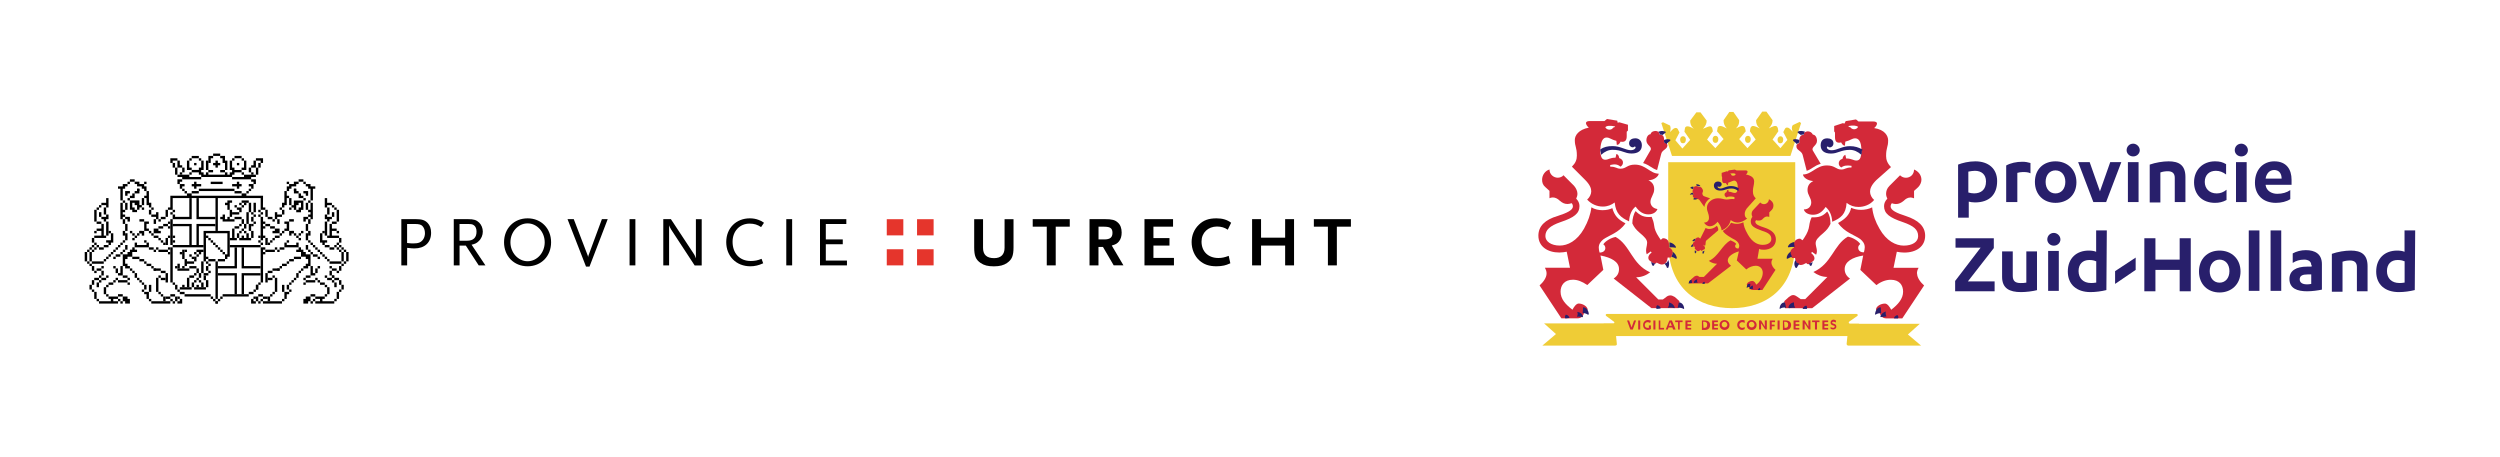 <?xml version="1.0" encoding="UTF-8"?>
<svg id="Layer_1" data-name="Layer 1" xmlns="http://www.w3.org/2000/svg" width="525" height="96" viewBox="0 0 525 96">
  <defs>
    <style>
      .cls-1 {
        fill: #281f6b;
      }

      .cls-2 {
        fill: #efcc36;
      }

      .cls-3, .cls-4 {
        fill-rule: evenodd;
      }

      .cls-4 {
        fill: #e5352c;
      }

      .cls-5 {
        fill: #d32939;
      }
    </style>
  </defs>
  <g>
    <path class="cls-1" d="M411.19,34.57c.86-.35,2.24-.69,3.63-.69,2.76,0,4.58,1.55,4.58,4.14,0,2.94-1.73,4.49-4.66,4.49-.52,0-1.04-.09-1.3-.17v3.37h-2.24v-11.14h0ZM413.44,40.44c.26.09.69.17,1.12.17,1.47,0,2.5-.78,2.5-2.5,0-1.47-.95-2.24-2.33-2.24-.43,0-.95.09-1.38.17v4.4h.09Z"/>
    <path class="cls-1" d="M423.54,42.43h-2.24v-7.68c.95-.52,2.16-.78,3.37-.78.69,0,1.12.09,1.73.26v2.16c-.52-.26-1.12-.26-1.64-.26-.43,0-.78.09-1.12.17v6.13h-.09Z"/>
    <path class="cls-1" d="M431.65,33.88c2.5,0,4.4,1.73,4.4,4.4s-1.9,4.32-4.4,4.32-4.32-1.73-4.32-4.4,1.81-4.32,4.32-4.32ZM431.65,35.78c-1.21,0-2.07.95-2.07,2.42s.86,2.42,2.07,2.42,2.07-.95,2.07-2.42-.86-2.42-2.07-2.42Z"/>
    <path class="cls-1" d="M439.6,42.43l-3.19-8.38h2.42l2.16,6.13,2.16-6.13h2.33l-3.19,8.38s-2.68,0-2.68,0Z"/>
    <path class="cls-1" d="M446.59,31.55c0-.78.6-1.38,1.38-1.38.69,0,1.38.6,1.38,1.38,0,.69-.6,1.3-1.38,1.3s-1.38-.6-1.38-1.3ZM449.1,42.43h-2.24v-8.38h2.24v8.38Z"/>
    <path class="cls-1" d="M451.43,34.57c1.21-.43,2.76-.69,3.97-.69,2.16,0,3.54.78,3.54,3.28v5.27h-2.24v-5.09c0-.95-.52-1.38-1.47-1.38-.52,0-1.12.09-1.55.26v6.3h-2.24v-7.94h0Z"/>
    <path class="cls-1" d="M467.49,36.65c-.69-.52-1.38-.78-2.16-.78-1.38,0-2.33.86-2.33,2.33,0,1.38.95,2.42,2.5,2.42.78,0,1.47-.26,2.07-.78v2.16c-.78.43-1.55.6-2.42.6-2.68,0-4.4-1.73-4.4-4.32s1.81-4.4,4.4-4.4c.95,0,1.64.17,2.33.6v2.16h0Z"/>
    <path class="cls-1" d="M469.3,31.55c0-.78.6-1.38,1.38-1.38.69,0,1.38.6,1.38,1.38,0,.69-.6,1.3-1.38,1.3s-1.38-.6-1.38-1.3ZM471.8,42.43h-2.24v-8.38h2.24v8.38Z"/>
    <path class="cls-1" d="M475.78,38.89h0c.17,1.21,1.3,1.81,2.42,1.81s1.99-.26,2.76-.78v1.9c-.78.52-1.9.78-3.02.78-2.68,0-4.4-1.64-4.4-4.23,0-2.76,1.73-4.49,4.06-4.49,2.59,0,3.63,1.73,3.63,3.89v1.04h-5.44v.09ZM479.14,37.51c0-1.04-.52-1.81-1.55-1.81-.95,0-1.64.69-1.81,1.81h3.37Z"/>
    <path class="cls-1" d="M410.67,50.03h8.03v2.07l-5.44,6.99h5.61v2.07h-8.29v-2.16l5.35-6.99h-5.27v-1.99h0Z"/>
    <path class="cls-1" d="M427.86,60.91c-.95.26-2.42.43-3.45.43-2.42,0-3.97-.78-3.97-3.19v-5.35h2.24v5.09c0,1.04.43,1.55,1.64,1.55.35,0,.78,0,1.21-.09v-6.56h2.24v8.12h.09Z"/>
    <path class="cls-1" d="M429.93,50.29c0-.78.6-1.38,1.38-1.38.69,0,1.38.6,1.38,1.38,0,.69-.6,1.3-1.38,1.3s-1.38-.6-1.38-1.3ZM432.35,61.08h-2.24v-8.38h2.24v8.38Z"/>
    <path class="cls-1" d="M442.36,60.91c-1.04.26-2.24.43-3.37.43-2.85,0-4.75-1.55-4.75-4.32s1.81-4.4,4.4-4.4c.6,0,1.21.09,1.55.26v-4.49h2.24l-.09,12.52h0ZM440.12,54.86c-.35-.17-.78-.26-1.38-.26-1.38,0-2.24.86-2.24,2.33,0,1.55,1.04,2.5,2.59,2.5.26,0,.69,0,1.12-.09v-4.49h-.09Z"/>
    <path class="cls-1" d="M457.73,50.03h2.33v11.14h-2.33v-4.49h-5.09v4.49h-2.33v-11.14h2.33v4.49h5.09v-4.49Z"/>
    <path class="cls-1" d="M466.11,52.62c2.5,0,4.4,1.73,4.4,4.4s-1.9,4.4-4.4,4.4-4.32-1.73-4.32-4.4,1.81-4.4,4.32-4.4ZM466.11,54.52c-1.21,0-2.07.95-2.07,2.42s.86,2.42,2.07,2.42,2.07-.95,2.07-2.42c0-1.47-.86-2.42-2.07-2.42Z"/>
    <path class="cls-1" d="M474.48,61.08h-2.24v-12.69h2.24v12.69Z"/>
    <path class="cls-1" d="M479.06,61.08h-2.24v-12.69h2.24v12.69Z"/>
    <path class="cls-1" d="M485.36,55.64c0-.78-.69-1.12-1.47-1.12-1.04,0-1.73.26-2.42.69v-1.99c.78-.43,1.73-.69,2.76-.69,1.9,0,3.37.78,3.37,2.94v5.35c-.78.17-2.07.35-3.11.35-2.07,0-3.71-.6-3.71-2.59,0-1.73,1.38-2.59,3.71-2.59h.95v-.35h-.09ZM485.36,57.63h-.78c-1.04,0-1.64.26-1.64,1.04,0,.69.6,1.04,1.47,1.04.26,0,.6,0,.95-.09v-1.99h0Z"/>
    <path class="cls-1" d="M489.68,53.31c1.21-.43,2.76-.69,3.97-.69,2.16,0,3.54.78,3.54,3.28v5.27h-2.24v-5.09c0-.95-.52-1.38-1.47-1.38-.52,0-1.12.09-1.55.26v6.3h-2.24v-7.94h0Z"/>
    <path class="cls-1" d="M507.12,60.91c-1.04.26-2.24.43-3.37.43-2.85,0-4.75-1.55-4.75-4.32s1.81-4.4,4.4-4.4c.6,0,1.21.09,1.55.26v-4.49h2.24l-.09,12.52h0ZM504.88,54.86c-.35-.17-.78-.26-1.38-.26-1.38,0-2.24.86-2.24,2.33,0,1.55,1.04,2.5,2.59,2.5.26,0,.69,0,1.12-.09v-4.49h-.09Z"/>
    <path class="cls-1" d="M444.17,56.94v2.68l4.32-2.94v-2.59l-4.32,2.85Z"/>
    <path class="cls-2" d="M388.14,72.57h15.28l-2.76-2.33,2.5-2.24h-14.94l-.43,4.23c0,.17.17.35.35.35Z"/>
    <path class="cls-2" d="M336.85,70.58h53.53v-2.59h-1.9c-.17,0-.35-.26-.17-.43l1.73-1.21c.17-.09.09-.43-.17-.43h-52.41c-.26,0-.35.26-.17.43l1.64,1.21c.17.09.09.43-.17.43h-1.99v2.59h.09Z"/>
    <path class="cls-2" d="M323.9,72.57h15.28c.26,0,.43-.17.35-.43l-.43-4.23h-14.85l2.5,2.24-2.85,2.42Z"/>
    <path class="cls-2" d="M363.7,64.71c6.82,0,13.3-3.8,13.3-13.9v-16.75h-26.68v16.75c0,10.1,6.56,13.9,13.38,13.9Z"/>
    <path class="cls-2" d="M373.28,29.31c0,.43.17.78.6.78s.6-.35.6-.78c0-.35-.17-.69-.6-.69-.35,0-.6.35-.6.69Z"/>
    <path class="cls-2" d="M360.25,30c.43,0,.6-.35.6-.78,0-.35-.17-.69-.6-.69s-.6.35-.6.69c0,.43.17.78.6.78Z"/>
    <path class="cls-2" d="M366.46,29.22c0,.43.17.78.6.78s.6-.35.6-.78c0-.35-.17-.69-.6-.69s-.6.35-.6.69Z"/>
    <path class="cls-2" d="M377.95,25.59l-1.47.69c-.26.35-.26.86,0,1.38l-.52-.52c-.26-.26-.43-.35-.69-.35s-.35.09-.52.43l-.26.52.86,1.64-1.47,1.73-1.64-1.81,1.21-1.73-.09-.6c-.09-.35-.26-.52-.52-.52s-.6.09-1.38.52c.6-.69.78-1.12.78-1.73l-1.3-1.81h-.86l-1.3,1.81c0,.6.09,1.12.78,1.73-.86-.43-1.21-.52-1.47-.52-.17,0-.43.17-.52.52l-.09.6,1.21,1.73-1.73,1.81-1.73-1.9,1.38-1.64-.09-.43c-.09-.43-.26-.69-.6-.69s-.69.17-1.38.52c.69-.69.69-1.21.69-1.73l-1.21-1.73h-.86l-1.21,1.73c0,.52.09,1.12.69,1.73-.69-.35-1.12-.52-1.38-.52-.43,0-.6.26-.6.69l-.09.43,1.38,1.64-1.73,1.9-1.73-1.81,1.21-1.73-.09-.52c-.09-.35-.26-.52-.52-.52s-.6.17-1.47.52c.6-.69.78-1.12.78-1.73l-1.3-1.73h-.86l-1.3,1.73c0,.6.09,1.12.78,1.73-.78-.43-1.04-.52-1.38-.52-.26,0-.52.17-.52.52l-.09.6,1.21,1.73-1.64,1.81-1.47-1.73.86-1.64-.26-.52c-.09-.26-.26-.43-.52-.43-.17,0-.43.09-.69.35l-.52.52c.17-.52.17-1.04,0-1.38l-1.47-.69-.35.17,2.24,6.91h24.87l2.24-6.91-.35-.26Z"/>
    <path class="cls-2" d="M353.43,30.08c.43,0,.6-.35.6-.78,0-.35-.17-.69-.6-.69s-.6.35-.6.69c0,.43.17.78.6.78Z"/>
    <path class="cls-5" d="M350.75,62.03c-.43,0-.78.26-.95.43l-.6.43h-.95l-4.66-4.66c1.12,0,2.16-.43,2.94-1.04-3.89-1.73-4.14-5.7-7.25-7.43-.95.17-2.16.86-2.59,1.55.26.17.43.43.43.78,0,.6-.52.95-1.21.95-.09-.35-.17-.69-.17-1.04,0-.78.43-1.3.95-1.73,1.21-.86,3.28-1.38,4.66-3.37-1.55-.78-2.33-1.64-2.76-3.19-.52.26-1.21.43-2.07.43-.78,0-1.64-.17-2.33-.6-.17,1.47-.69,2.94-1.55,4.49-1.47,2.59-3.45,3.54-5.09,3.54-1.81,0-3.02-.86-3.02-1.99,0-1.3.95-2.16,3.19-2.94,2.85-.95,3.97-1.81,3.97-3.37,0-.6-.26-1.12-.69-1.55.17-.35.26-.69.26-1.04,0-.52-.26-1.12-.69-1.64l-2.24-2.24c-.26.35-.78.52-1.21.52-.86,0-1.73-.69-1.73-1.73-.86.26-1.55,1.12-1.55,2.16,0,.6.17,1.12.69,1.55l.86.78v1.55c.17-.09.43-.17.69-.17.52,0,1.04.26,1.47.69.52.43.95.69,1.64.69.26,0,.6-.09.86-.17.17.17.26.43.26.69,0,.78-1.3,1.38-3.19,1.99-2.68.78-4.06,2.16-4.06,4.14,0,2.24,1.9,3.54,4.4,3.54.6,0,1.12-.09,1.55-.17l.69,3.37h-5.27c.26.52.35.78.35,1.21,0,.86-.69,1.81-1.47,2.5l4.58,6.91h3.37c.78,0,1.21-.43,1.38-1.12h.35l.43-.78c-.17-.69-1.12-1.21-1.9-1.21-.52,0-1.04.78-1.3,1.3-1.47-1.12-2.5-2.24-2.5-3.8,0-1.3.78-2.5,2.59-2.5.95,0,1.9.35,3.02,1.12l3.37-3.19-.6-3.02c2.24.43,3.89,1.3,3.89,2.85,0,.86-.35,1.47-1.12,1.99l7.94,6.22h5.7l.17-1.47-.95-.86c-.35-.17-.6-.35-.95-.35Z"/>
    <path class="cls-5" d="M402.56,57.45c0-.43.09-.78.35-1.21h-5.27l.69-3.37c.52.09.95.17,1.55.17,2.59,0,4.4-1.3,4.4-3.54,0-1.99-1.47-3.28-4.06-4.14-1.9-.6-3.19-1.21-3.19-1.99,0-.26.09-.52.26-.69.26.09.52.17.86.17.6,0,1.12-.26,1.64-.69.43-.43.86-.69,1.47-.69.17,0,.43.09.69.17v-1.55l.86-.78c.43-.43.69-1.04.69-1.55,0-1.04-.69-1.81-1.55-2.16,0,1.04-.78,1.73-1.73,1.73-.52,0-.95-.26-1.21-.52l-2.24,2.24c-.52.52-.69,1.12-.69,1.64,0,.35.09.69.26,1.04-.43.43-.69.95-.69,1.55,0,1.55,1.12,2.42,3.97,3.37,2.24.78,3.19,1.55,3.19,2.94,0,1.21-1.21,1.99-3.02,1.99-1.64,0-3.63-.95-5.09-3.54-.86-1.47-1.38-2.94-1.55-4.49-.69.35-1.55.52-2.33.52-.86,0-1.47-.17-2.07-.43-.35,1.47-1.21,2.33-2.76,3.19,1.38,1.99,3.45,2.5,4.66,3.37.52.43.95.95.95,1.73,0,.35-.09.69-.17,1.04-.69.09-1.21-.35-1.21-.95,0-.35.17-.52.43-.78-.43-.69-1.64-1.38-2.59-1.55-3.02,1.73-3.37,5.7-7.25,7.43.78.6,1.81,1.04,2.94,1.04l-4.66,4.66h-.95l-.6-.43c-.26-.17-.6-.43-.95-.43s-.6.17-.95.43l-.95.86.17,1.47h5.7l7.94-6.22c-.78-.52-1.12-1.21-1.12-1.99,0-1.55,1.64-2.5,3.89-2.85l-.6,3.02,3.37,3.19c1.04-.78,2.07-1.12,3.02-1.12,1.81,0,2.59,1.12,2.59,2.5,0,1.47-1.04,2.68-2.5,3.8-.26-.52-.78-1.3-1.3-1.3-.86,0-1.81.52-1.9,1.21l.43.78h.35c.17.6.6,1.12,1.38,1.12h3.37l4.58-6.91c-.78-.69-1.47-1.64-1.47-2.5Z"/>
    <path class="cls-5" d="M380.45,45.63c-.26.52-.43,1.12-.52,1.81s-.35,1.47-1.04,2.5l-.35.52-.52-.35c-.52,0-1.04.26-1.21.78-.09.17-.09.43-.09.78v.35h0c-.43.17-.69.52-.78.95v.35l.26.69.09.17h.69c0,.17,0,.35.09.52.09.26.17.43.35.6l.17.17c.09,0,.09.09.17.09.17.09.26.09.43.09.35,0,.86-.26,1.12-.43.09.17.26.26.43.26h0c.17,0,.35-.09.52-.26l.17-.17.26-.17c.26-.17.35-.43.35-.69,0-.35-.35-.78-.69-1.04l.17-.26.86.6c.43-.86-.09-1.64-.09-2.42,0-.69.52-1.21,1.64-2.16.69-.6,1.12-1.12,1.47-1.9,0-.95-.17-1.9-.69-2.59-.86.95-1.73,1.3-3.28,1.21Z"/>
    <path class="cls-5" d="M370.35,52.45c1.47,0,2.59-.78,2.59-2.16,0-1.21-.86-1.99-2.42-2.5-1.12-.35-1.9-.69-1.9-1.21,0-.17.09-.26.17-.35.17.09.35.09.52.09.35,0,.69-.09.95-.43.26-.26.52-.43.86-.43.17,0,.35.09.43.09v-.95l.52-.52c.26-.26.35-.6.35-.95,0-.6-.43-1.04-.95-1.3,0,.52-.43,1.04-1.04,1.04-.26,0-.52-.09-.78-.35l-1.38,1.47c-.26.26-.43.52-.43.95,0,.26.09.43.17.6-.26.26-.35.69-.35.95,0,.95.69,1.38,2.42,1.99,1.38.43,1.9.86,1.9,1.73,0,.69-.69,1.21-1.81,1.21-1.04,0-2.16-.52-3.11-2.16-.69-1.21-.86-1.81-.95-2.59-.86.43-1.73.43-2.59.09-.35.69-.95,1.3-1.73,1.73.35.69,1.9,1.55,2.59,1.9.6.35.86.86.86,1.21,0,.26-.09.43-.17.6-.52,0-.69-.26-.69-.52,0-.17.09-.35.26-.43-.26-.35-.78-.6-1.21-.78-1.81.95-2.5,3.37-4.58,4.32.6.43,1.21.6,1.73.6l-2.76,2.76h-.95c-.09-.09-.35-.26-.52-.26s-.43.09-.52.17l-.69.6-.26.86h3.8l4.84-3.71c-.43-.35-.69-.69-.69-1.12,0-.86,1.12-1.55,2.33-1.9l-.43,1.9,1.99,1.9c.6-.52,1.38-.78,1.99-.78.86,0,1.47.6,1.47,1.47,0,1.04-.69,2.07-1.38,2.5-.17-.43-.43-.78-.86-.78-.35,0-1.04.26-1.12.78l.26.43h.17c.09.35.35.69.86.69h1.99l2.76-4.23c-.43-.35-.86-.95-.86-1.55,0-.26.09-.52.26-.78h-3.19l.35-2.07c.35.17.6.17.95.17Z"/>
    <path class="cls-5" d="M346.6,42.34c0-.86.78-1.55.78-2.59,0-.86-.35-1.47-1.21-1.9,1.21,0,2.16-.86,2.16-1.38-1.81,0-2.68-1.9-5.01-1.9-1.64,0-1.81.86-3.02.86-.86,0-.86-.43-2.16-.43v-.35c.78-.17,1.47-.26,2.16.35.43-.26.52-.6.52-.86,0-.52-.35-.78-.78-.95-.09-.52-.26-.78-.6-.86l-.17.78c-1.21,0-1.47.43-2.16.43-.6,0-.86-.43-.95-1.04-.09-.26-.09-.52-.09-.86v-.26c.09-1.81.6-2.5,1.3-2.5s.95.43,2.07.69l.09.86c.35,0,.6-.26.78-.69.86.17,1.3-.17,1.3-1.12v-.95l.26-.26v-1.21l-1.81-.52-.35.09-.09-.43-2.16-.35-.52.43h-3.11c-.52,0-.78.17-.78.43s.26.69.6.95c-2.16.43-2.94,1.64-2.94,2.59,0,1.47.43,1.47.43,3.28,0,.86-.26,1.55-1.04,2.33l2.76,2.76c1.04,1.04,1.3,1.81,1.3,2.42s-.35,1.3-.86,1.73c.86.95,2.07,1.47,3.28,1.47,1.04,0,1.81-.35,2.5-.86.26,2.33,1.21,3.11,3.02,3.97.09-1.47.6-2.5,1.38-3.11.78,1.12,1.64,1.64,2.68,1.64,1.12,0,1.73-.6,1.9-1.12-1.04-.17-1.47-.86-1.47-1.55ZM339.18,26.54c-.09.09-.17.26-.43.26-.09.26-.43.43-.78.43s-.69-.17-.86-.52c.35-.35,1.04-.35,2.07-.17Z"/>
    <path class="cls-5" d="M349.45,29.91v-.69c0-.43-.17-.78-.43-.86-.09-.09-.26-.09-.35-.09h-.17c0-.26-.09-.43-.26-.6-.17-.09-.35-.17-.52-.17-.52,0-.95.17-1.12.69-.43,0-.86.52-.86,1.3,0,1.04,1.3,1.3.86,2.07l-1.55,2.68c1.38.43,1.81,1.12,2.94,1.47l.86-3.37c.17-.86,1.21-.95,1.3-1.73,0-.17,0-.26-.09-.43,0,0,0-.09-.09-.09l-.52-.17Z"/>
    <path class="cls-5" d="M360.51,47.44c-.69.6-1.64.86-2.33.43l-1.12,2.24-.35-.26c-.26,0-.52.09-.6.26-.09.09-.17.26-.17.43v.17c-.26.09-.43.26-.43.43v.17l.09.35v.09l.35.09c-.09.26-.09.43.09.52l.35.35h0c.35.09.52,0,.69-.26.09.26.26.26.35.17h0l.43-.26h.09c.09-.09.09-.26.09-.35,0-.17-.17-.43-.35-.52l.09-.09.26.26c.26-.43,0-.95.35-1.21l2.42-2.07c.09-.35-.09-.69-.26-.95Z"/>
    <path class="cls-5" d="M355.67,40.79l-.09.09-.09.17c0,.09,0,.26.09.35.09.09.17.17.35.26.26.09.52.09.69.17.09,0,.17.09.26.17l1.04,1.47c.09-.78.6-1.47,1.21-1.81l-1.21-.43c-.35-.09-.43-.43-.43-.69.09-.17.26-.52,0-.86-.09-.26-.26-.35-.43-.43h-.35c-.09-.09-.26-.17-.43-.17-.09,0-.26,0-.35.09-.09,0-.17,0-.26.17-.09.09-.09.26,0,.35l-.17.09v.09c-.09.17-.09.43,0,.6h0l.17.35Z"/>
    <path class="cls-5" d="M351.27,52.88c-.09-.43-.35-.69-.78-.95h0v-.35c0-.35,0-.52-.09-.78-.17-.52-.6-.78-1.21-.78l-.43.35-.35-.52c-.69-1.04-.95-1.73-1.04-2.5-.09-.69-.26-1.21-.52-1.81-1.55.17-2.42-.26-3.37-1.21-.43.6-.69,1.64-.69,2.59.35.78.78,1.3,1.47,1.9,1.12.95,1.64,1.47,1.64,2.16s-.43,1.47-.09,2.42l.86-.6.17.26c-.43.26-.69.69-.69,1.04,0,.26.09.52.35.69l.26.17.17.17c.17.17.35.26.52.26h0c.26,0,.35-.09.43-.26.26.17.78.43,1.12.43.17,0,.35-.09.43-.09s.17-.09.17-.09l.17-.17c.17-.09.26-.35.35-.6,0-.17.09-.35.09-.52h.69l.09-.17.26-.69c.09-.09,0-.26,0-.35Z"/>
    <path class="cls-5" d="M368.71,41.65c-.43-.43-.6-.78-.6-1.55,0-.69.26-1.3.26-1.99s-.43-1.21-1.73-1.47c.26-.17.35-.43.35-.6s-.17-.26-.52-.26h-1.81l-.35-.17-1.3.17-.17.26-.17-.09-1.12.35v.69l.09.17v.6c0,.6.26.78.78.69.09.17.26.43.43.43l.09-.52c.35-.09.95-.43,1.21-.43.43,0,.78.35.78,1.55v.09c0,.26,0,.43-.09.52-.09.26-.26.43-.52.43-.52,0-.69-.26-1.3-.26l-.09-.43c-.26.09-.35.35-.35.52-.26.09-.43.26-.43.52,0,.17.09.35.35.6.43-.26,1.12-.26,1.73-.09v.43c-.78-.09-1.12.09-1.64.09-.6,0-.95-.26-1.81-.26-1.21,0-2.33.86-2.33,1.99,0,.86.43,1.12.43,2.16,0,.52-.35.95-1.04.95.26.43.69.78,1.21.78.78,0,1.38-.6,1.64-.95.43.52.78,1.12.86,1.81,1.04-.43,1.64-1.12,1.9-2.16.43.35,1.04.52,1.47.52.6,0,1.38-.35,1.99-.86-.26-.09-.52-.35-.52-.95,0-.43.17-.95.78-1.55l1.55-1.73ZM363.96,36.9c-.26,0-.43-.09-.43-.35-.09,0-.17-.09-.26-.09.6-.09,1.04-.09,1.21.09,0,.17-.17.35-.52.35Z"/>
    <path class="cls-5" d="M397.12,35.09c-.78-.78-1.04-1.55-1.04-2.33,0-1.81.43-1.81.43-3.28,0-.95-.69-2.24-2.94-2.59.35-.26.6-.69.6-.95s-.26-.43-.78-.43h-3.11l-.52-.43-2.16.35-.26.52-.35-.09-1.81.6v1.12l.17.26v.95c0,1.04.43,1.3,1.3,1.12.17.35.43.69.78.69l.09-.86c1.12-.26,1.38-.69,2.07-.69s1.3.6,1.3,2.5v.26c0,.35,0,.6-.09.86-.09.6-.35,1.04-.95,1.04-.69,0-.95-.43-2.16-.43l-.17-.78c-.35.17-.52.43-.6.86-.43.09-.78.43-.78.95,0,.26.09.6.52.86.69-.52,1.38-.43,2.16-.35v.35c-1.3,0-1.3.43-2.16.43-1.12,0-1.3-.86-3.02-.86-2.24,0-3.19,1.9-5.01,1.9,0,.52.86,1.3,2.16,1.38-.86.43-1.21,1.04-1.21,1.9,0,1.04.78,1.64.78,2.59,0,.69-.43,1.47-1.55,1.47.09.52.78,1.12,1.9,1.12s1.9-.52,2.68-1.64c.78.69,1.3,1.64,1.38,3.11,1.81-.78,2.85-1.55,3.02-3.97.78.6,1.55.86,2.5.86,1.12,0,2.42-.43,3.28-1.47-.52-.43-.86-1.12-.86-1.73s.26-1.38,1.3-2.42l3.11-2.76ZM389.35,27.15c-.35,0-.69-.26-.78-.43-.17,0-.35-.09-.43-.26,1.04-.17,1.73-.09,2.07.17-.17.35-.52.52-.86.52Z"/>
    <path class="cls-5" d="M380.71,31.64c-.43-.78.86-1.04.86-2.07,0-.78-.43-1.3-.86-1.3-.26-.52-.69-.69-1.12-.69-.17,0-.35.09-.52.17s-.35.35-.26.6h-.17c-.09,0-.26,0-.35.09-.26.17-.43.52-.43.86v.69l-.43.26s0,.09-.09.09c-.09.09-.09.26-.09.43,0,.78,1.04.86,1.3,1.73l.86,3.37c1.12-.35,1.47-1.04,2.94-1.47l-1.64-2.76Z"/>
    <path class="cls-5" d="M342.37,69.2l-.69-1.9h.43l.52,1.47.52-1.47h.43l-.69,1.9h-.52Z"/>
    <path class="cls-5" d="M344.45,69.2h-.43v-1.9h.43v1.9Z"/>
    <path class="cls-5" d="M346.52,67.82c-.17-.09-.35-.17-.52-.17-.35,0-.6.26-.6.6,0,.43.26.6.6.6h.26v-.52h.43v.78c-.17.09-.43.17-.6.17-.6,0-1.04-.35-1.04-1.04,0-.6.43-1.04,1.04-1.04.26,0,.43.09.6.17l-.17.43h0Z"/>
    <path class="cls-5" d="M347.64,69.2h-.43v-1.9h.43v1.9Z"/>
    <path class="cls-5" d="M348.24,67.3h.43v1.55h.78v.35h-1.12v-1.9h-.09Z"/>
    <path class="cls-5" d="M350.4,68.77l-.17.43h-.43l.78-1.9h.52l.78,1.9h-.52l-.17-.43h-.78ZM350.75,67.64l-.26.78h.6l-.35-.78Z"/>
    <path class="cls-5" d="M352.82,69.2h-.43v-1.55h-.6v-.35h1.55v.35h-.6v1.55h.09Z"/>
    <path class="cls-5" d="M355.15,68.85v.35h-1.21v-1.9h1.21v.35h-.78v.43h.78v.35h-.78v.43h.78Z"/>
    <path class="cls-5" d="M357.4,67.3h.6c.69,0,1.12.35,1.12.95,0,.69-.43,1.04-1.12,1.04h-.6v-1.99h0ZM357.74,68.85h.17c.35,0,.6-.17.6-.69,0-.43-.26-.6-.69-.6h-.17l.09,1.3h0Z"/>
    <path class="cls-5" d="M360.76,68.85v.35h-1.21v-1.9h1.21v.35h-.78v.43h.78v.35h-.78v.43h.78Z"/>
    <path class="cls-5" d="M362.15,67.21c.52,0,1.04.43,1.04,1.04s-.43,1.04-1.04,1.04c-.52,0-1.04-.43-1.04-1.04s.43-1.04,1.04-1.04ZM362.15,67.56c-.35,0-.6.26-.6.6s.26.6.6.6.6-.26.6-.6c-.09-.35-.26-.6-.6-.6Z"/>
    <path class="cls-5" d="M366.38,67.82c-.09-.09-.35-.17-.52-.17-.35,0-.6.26-.6.6s.26.6.6.6c.26,0,.35-.09.52-.17v.43c-.17.09-.35.17-.52.17-.6,0-1.04-.43-1.04-1.04s.43-1.04,1.04-1.04c.17,0,.35,0,.52.09v.52h0Z"/>
    <path class="cls-5" d="M367.85,67.21c.52,0,1.04.43,1.04,1.04s-.43,1.04-1.04,1.04-1.04-.43-1.04-1.04.43-1.04,1.04-1.04ZM367.85,67.56c-.35,0-.6.26-.6.6s.26.6.6.6.6-.26.6-.6c-.09-.35-.26-.6-.6-.6Z"/>
    <path class="cls-5" d="M370.61,68.59v-1.3h.43v1.9h-.35l-.86-1.3v1.3h-.43v-1.9h.43l.78,1.3Z"/>
    <path class="cls-5" d="M371.64,69.2v-1.9h1.12v.35h-.69v.52h.6v.35h-.6v.69h-.43Z"/>
    <path class="cls-5" d="M373.72,69.2h-.43v-1.9h.43v1.9Z"/>
    <path class="cls-5" d="M374.41,67.3h.6c.69,0,1.12.35,1.12.95,0,.69-.43,1.04-1.12,1.04h-.6v-1.99h0ZM374.75,68.85h.17c.35,0,.6-.17.6-.69,0-.43-.26-.6-.69-.6h-.17l.09,1.3h0Z"/>
    <path class="cls-5" d="M377.86,68.85v.35h-1.21v-1.9h1.21v.35h-.78v.43h.78v.35h-.78v.43h.78Z"/>
    <path class="cls-5" d="M379.76,68.59v-1.3h.43v1.9h-.35l-.86-1.3v1.3h-.43v-1.9h.43l.78,1.3Z"/>
    <path class="cls-5" d="M381.57,69.2h-.43v-1.55h-.6v-.35h1.55v.35h-.52v1.55Z"/>
    <path class="cls-5" d="M383.91,68.85v.35h-1.21v-1.9h1.21v.35h-.78v.43h.78v.35h-.78v.43h.78Z"/>
    <path class="cls-5" d="M384.42,68.68c.17.09.35.17.52.17s.35-.09.35-.26-.09-.17-.35-.26c-.35-.09-.52-.26-.52-.6s.26-.6.6-.6c.26,0,.35.09.52.17v.43c-.17-.09-.35-.17-.52-.17s-.26.09-.26.17c0,.17.09.17.35.26.35.09.52.26.52.6,0,.43-.35.6-.69.6-.17,0-.43-.09-.52-.17v-.35h0Z"/>
    <path class="cls-1" d="M373.8,64.88l-.09-.09c.09-.95.6-1.3,1.12-1.3l.26,1.12c-.43-.09-1.04,0-1.3.26Z"/>
    <path class="cls-1" d="M375.7,64.71c.43-.09.95-.09,1.3-.09-.17-.26-.26-.43-.26-.78v-.35c-.6.09-.95.35-1.21,1.04l.17.17Z"/>
    <path class="cls-1" d="M379.42,64.88h-.78l-.09-.09c.17-.43.6-.6.78-.6.09.09.17.26.17.43,0,0,0,.17-.09.26Z"/>
    <path class="cls-1" d="M393.84,66.09l-.09-.09c.09-.86.52-1.47,1.21-1.47l.09,1.21c-.35,0-.86.09-1.21.35Z"/>
    <path class="cls-1" d="M394.96,66.61l-.09-.17c.26-.6.6-.86,1.21-1.04-.09.09-.09.26-.09.43,0,.26.09.43.17.6-.17.09-.69.09-1.21.17Z"/>
    <path class="cls-1" d="M398.58,66.87h-.78l-.09-.09c.17-.43.6-.6.78-.6.09.09.17.26.17.43,0,.09,0,.17-.09.26Z"/>
    <path class="cls-1" d="M369.14,60.91h0c.09-.35.35-.43.43-.43.09.09.09.17.09.26s0,.09-.09.17h-.43Z"/>
    <path class="cls-1" d="M367.41,60.74c.26-.09.6-.09.78-.09-.09-.09-.09-.26-.09-.43v-.26c-.35.09-.6.26-.69.6v.17Z"/>
    <path class="cls-1" d="M366.81,60.48h0c0-.95.52-.95.78-.86l-.09.69c-.26-.09-.52,0-.69.17Z"/>
    <path class="cls-1" d="M357.48,59.61h0c.09-.35.35-.43.43-.43.17.17.17.35,0,.43h-.43Z"/>
    <path class="cls-1" d="M355.76,59.44c.26-.09.52-.09.78-.09-.09-.09-.17-.26-.17-.35s0-.17.09-.35c-.43.09-.6.26-.78.6l.09.17Z"/>
    <path class="cls-1" d="M354.63,59.61h0c0-.69.35-.86.6-.86l.09.69c-.17,0-.52,0-.69.17Z"/>
    <path class="cls-1" d="M353.51,64.88c-.26-.26-.86-.26-1.21-.26l.26-1.12c.52,0,1.04.43,1.12,1.3l-.17.09Z"/>
    <path class="cls-1" d="M351.61,64.71l.09-.17c-.26-.6-.6-.86-1.21-1.04v.35c0,.26-.09.52-.26.78.43-.09.95-.09,1.38.09Z"/>
    <path class="cls-1" d="M347.9,64.88c-.09-.09-.09-.17-.09-.35s.09-.26.17-.43c.26,0,.6.17.78.6l-.09.09-.78.09h0Z"/>
    <path class="cls-1" d="M333.48,66.09c-.35-.26-.86-.35-1.12-.35l.09-1.21c.6,0,1.12.52,1.21,1.47l-.17.09Z"/>
    <path class="cls-1" d="M332.36,66.61c-.43-.09-.95-.17-1.21-.09.09-.17.17-.43.17-.6s-.09-.26-.09-.43c.6.09,1.04.35,1.21,1.04l-.09.09Z"/>
    <path class="cls-1" d="M328.73,66.87c-.09-.09-.09-.17-.09-.35s.09-.26.17-.43c.26,0,.6.17.78.6l-.09.09-.78.09h0Z"/>
    <path class="cls-1" d="M376.05,52.88c-.52.26-.86.86-.86,1.38l.17.09c.26-.17.69-.35.95-.43l-.26-.69c0-.09,0-.26,0-.35Z"/>
    <path class="cls-1" d="M379.85,55.3h0c.09.17.17.35.26.52h.26c.17-.26.26-.6.26-.86l-.17.17c-.26.17-.43.17-.6.17Z"/>
    <path class="cls-1" d="M376.83,50.81c-.6.09-1.21.43-1.38,1.04l.09.09c.43-.09.86-.09,1.3-.09v-.35c-.09-.17-.09-.43,0-.69Z"/>
    <path class="cls-1" d="M377.43,55.21c-.17-.09-.26-.35-.35-.6-.35.43-.35,1.12,0,1.64h.26c.09-.26.35-.6.52-.86-.09,0-.17-.09-.17-.09l-.26-.09Z"/>
    <path class="cls-1" d="M336.24,32.5c.78-.69,1.55-1.04,2.42-1.04,1.9,0,2.5.78,3.97.78,1.38,0,2.16-.6,2.16-1.73,0-.86-.52-1.47-1.38-1.47-.6,0-1.3.26-1.3,1.04,0,.52.35.86.78.86.26,0,.26-.17.43-.17.09,0,.17.09.17.17,0,.17-.26.6-1.04.6-1.04,0-2.16-.86-3.8-.86-1.04,0-1.81.17-2.59.69v.26c.09.35.17.6.17.86Z"/>
    <path class="cls-1" d="M350.23,29.22c-.26,0-.52.09-.78.17v.52l.43.26s0,.09.09.09c.17-.26.52-.52.78-.69v-.26c-.17,0-.35-.09-.52-.09Z"/>
    <path class="cls-1" d="M348.5,28.27h.26c.09,0,.26,0,.35.09.26-.17.43-.35.69-.52v-.17c-.26-.09-.52-.17-.78-.17s-.52.09-.78.17c.17.17.35.35.26.6Z"/>
    <path class="cls-1" d="M356.79,39.15c.09-.09.26-.09.35,0-.17-.35-.6-.52-.95-.43v.09c.09.09.09.17.17.26.17-.09.35,0,.43.09Z"/>
    <path class="cls-1" d="M355.58,40.88l.09-.09-.26-.35h0c-.26.09-.43.26-.52.35v.09c.35-.09.52,0,.69,0Z"/>
    <path class="cls-1" d="M355.58,41.74v.09c.17.09.52.17.95-.09-.17-.09-.52-.09-.69-.17-.09.09-.17.17-.26.17Z"/>
    <path class="cls-1" d="M355.67,39.58c-.09-.09-.09-.26,0-.35-.26-.09-.52,0-.69.17v.09l.52.26v-.09l.17-.09Z"/>
    <path class="cls-1" d="M357.48,52.88c.09.17.09.35.09.43h.09c.17-.17.26-.43.26-.69l-.43.26q0-.09,0,0Z"/>
    <path class="cls-1" d="M355.93,53.14l.09.09c.09-.09.17-.26.26-.35l-.35-.35c0,.09-.09.35,0,.6Z"/>
    <path class="cls-1" d="M355.5,51.24c-.17.09-.35.35-.43.52l.09.09c.09,0,.26-.09.43-.09l-.09-.35v-.17Z"/>
    <path class="cls-1" d="M356.1,50.12c-.26,0-.52.17-.69.43v.09c.17,0,.35,0,.43.09v-.09c.09-.26.17-.35.26-.52Z"/>
    <path class="cls-1" d="M350.58,51.58v.35c.43,0,.78,0,1.3.09l.09-.09c-.17-.52-.78-.95-1.38-1.04v.69Z"/>
    <path class="cls-1" d="M346.95,55.12l-.17-.17c0,.35.09.6.26.86h.26c.09-.17.17-.35.26-.52h0c-.26,0-.43,0-.6-.17Z"/>
    <path class="cls-1" d="M349.71,55.3c-.09,0-.09.09-.17.09.26.26.43.52.52.86h.26c.26-.52.26-1.12,0-1.64-.09.26-.17.43-.35.6l-.26.09Z"/>
    <path class="cls-1" d="M352.13,54.26c0-.52-.43-1.12-.86-1.38v.35l-.26.69c.35.09.69.26.95.43l.17-.09Z"/>
    <path class="cls-1" d="M365.08,39.5c-.43-.26-.95-.43-1.55-.43-1.04,0-1.64.52-2.24.52-.43,0-.6-.26-.6-.35s.09-.09.09-.09c.09,0,.09.09.26.09.26,0,.52-.26.52-.52,0-.43-.43-.6-.78-.6-.52,0-.86.35-.86.86,0,.69.6,1.04,1.3,1.04,1.12,0,1.21-.43,2.42-.43.52,0,.95.17,1.38.52.09-.17.09-.35.09-.52v-.09Z"/>
    <path class="cls-1" d="M391.07,31.38c-.78-.43-1.55-.69-2.59-.69-1.64,0-2.68.86-3.8.86-.78,0-1.04-.35-1.04-.6,0-.17.09-.17.17-.17.17,0,.17.17.43.17.43,0,.78-.35.78-.86,0-.78-.69-1.04-1.3-1.04-.95,0-1.38.6-1.38,1.47,0,1.12.78,1.73,2.16,1.73,1.47,0,2.07-.78,3.97-.78.86,0,1.64.35,2.42,1.04.09-.26.09-.52.09-.86.17-.09.17-.17.09-.26Z"/>
    <path class="cls-1" d="M378.81,28.27c0-.26.09-.43.26-.6-.26-.09-.52-.17-.78-.17s-.52,0-.78.17v.17c.17.17.43.35.69.52.09-.09.26-.09.35-.09h.26Z"/>
    <path class="cls-1" d="M377.86,29.91v-.52c-.26-.09-.52-.17-.78-.17-.17,0-.35,0-.52.09v.26c.26.17.52.43.78.69,0,0,0-.09.09-.09l.43-.26Z"/>
  </g>
  <g id="Symbols">
    <g id="Main-_-Footer-_-Footer---Desktop-_with-Social-Icons_" data-name="Main-/-Footer-/-Footer---Desktop-(with-Social-Icons)">
      <g id="Footer">
        <g id="Group-32">
          <g id="Group-23">
            <g id="Header-_-Desktop-home" data-name="Header-/-Desktop-home">
              <g id="Logo">
                <g>
                  <polygon id="Fill-1" class="cls-3" points="21.29 47.02 21.79 47.02 21.79 49.48 22.29 49.48 22.29 49.97 19.79 49.97 19.79 49.48 21.29 49.48 21.29 48.49 20.29 48.49 20.29 48 21.29 48 21.29 47.02"/>
                  <polygon id="Fill-2" class="cls-3" points="36.26 44.56 36.76 44.56 36.76 44.06 36.26 44.06 36.26 44.56"/>
                  <polygon id="Fill-3" class="cls-3" points="35.77 45.05 36.27 45.05 36.27 44.56 35.77 44.56 35.77 45.05"/>
                  <polygon id="Fill-4" class="cls-3" points="31.77 63.75 35.77 63.75 35.77 63.26 31.77 63.26 31.77 63.75"/>
                  <polygon id="Fill-5" class="cls-3" points="36.27 49.97 36.77 49.97 36.77 49.48 36.27 49.48 36.27 49.97"/>
                  <polygon id="Fill-6" class="cls-3" points="36.27 50.95 36.77 50.95 36.77 50.46 36.27 50.46 36.27 50.95"/>
                  <polygon id="Fill-7" class="cls-3" points="45.25 63.75 45.75 63.75 45.75 63.26 45.25 63.26 45.25 63.75"/>
                  <polygon id="Fill-8" class="cls-3" points="37.26 61.29 37.76 61.29 37.76 60.8 37.26 60.8 37.26 61.29"/>
                  <polygon id="Fill-9" class="cls-3" points="36.77 60.8 37.26 60.8 37.26 59.81 36.77 59.81 36.77 60.8"/>
                  <polygon id="Fill-10" class="cls-3" points="43.25 54.4 43.75 54.4 43.75 53.91 43.25 53.91 43.25 54.4"/>
                  <polygon id="Fill-11" class="cls-3" points="36.26 59.81 36.76 59.81 36.76 59.32 36.26 59.32 36.26 59.81"/>
                  <polygon id="Fill-12" class="cls-3" points="37.76 61.78 38.76 61.78 38.76 61.29 37.76 61.29 37.76 61.78"/>
                  <polygon id="Fill-13" class="cls-3" points="44.25 62.77 44.75 62.77 44.75 62.27 44.25 62.27 44.25 62.77"/>
                  <polygon id="Fill-14" class="cls-3" points="44.75 63.26 45.25 63.26 45.25 62.77 44.75 62.77 44.75 63.26"/>
                  <polygon id="Fill-15" class="cls-3" points="40.76 34.71 41.26 34.71 41.26 34.22 40.76 34.22 40.76 34.71"/>
                  <polygon id="Fill-16" class="cls-3" points="38.76 40.62 39.26 40.62 39.26 40.12 38.76 40.12 38.76 40.62"/>
                  <polygon id="Fill-17" class="cls-3" points="39.76 36.68 40.26 36.68 40.26 36.19 39.76 36.19 39.76 36.68"/>
                  <polygon id="Fill-18" class="cls-3" points="38.26 40.12 38.76 40.12 38.76 39.63 38.26 39.63 38.26 40.12"/>
                  <polygon id="Fill-19" class="cls-3" points="41.76 33.73 42.26 33.73 42.26 33.24 41.76 33.24 41.76 33.73"/>
                  <polygon id="Fill-20" class="cls-3" points="39.76 33.73 40.26 33.73 40.26 33.24 39.76 33.24 39.76 33.73"/>
                  <polygon id="Fill-21" class="cls-3" points="54.73 45.05 55.24 45.05 55.24 44.56 54.73 44.56 54.73 45.05"/>
                  <polygon id="Fill-22" class="cls-3" points="54.24 45.54 54.73 45.54 54.73 45.04 54.24 45.04 54.24 45.54"/>
                  <polygon id="Fill-23" class="cls-3" points="54.73 51.45 55.23 51.45 55.23 50.95 54.73 50.95 54.73 51.45"/>
                  <polygon id="Fill-24" class="cls-3" points="54.24 49.97 54.73 49.97 54.73 49.48 54.24 49.48 54.24 49.97"/>
                  <polygon id="Fill-25" class="cls-3" points="54.24 50.95 54.73 50.95 54.73 50.46 54.24 50.46 54.24 50.95"/>
                  <polygon id="Fill-26" class="cls-3" points="45.25 63.75 45.75 63.75 45.75 63.26 45.25 63.26 45.25 63.75"/>
                  <polygon id="Fill-27" class="cls-3" points="53.24 61.29 53.74 61.29 53.74 60.8 53.24 60.8 53.24 61.29"/>
                  <polygon id="Fill-28" class="cls-3" points="53.74 60.8 54.23 60.8 54.23 59.81 53.74 59.81 53.74 60.8"/>
                  <polygon id="Fill-29" class="cls-3" points="53.74 60.8 54.23 60.8 54.23 59.81 53.74 59.81 53.74 60.8"/>
                  <polygon id="Fill-30" class="cls-3" points="54.24 59.81 54.73 59.81 54.73 59.32 54.24 59.32 54.24 59.81"/>
                  <polygon id="Fill-31" class="cls-3" points="52.24 61.78 53.24 61.78 53.24 61.29 52.24 61.29 52.24 61.78"/>
                  <polygon id="Fill-32" class="cls-3" points="46.25 62.77 46.75 62.77 46.75 62.27 46.25 62.27 46.25 62.77"/>
                  <polygon id="Fill-33" class="cls-3" points="45.75 63.26 46.25 63.26 46.25 62.77 45.75 62.77 45.75 63.26"/>
                  <polygon id="Fill-34" class="cls-3" points="49.25 40.62 50.74 40.62 50.74 40.12 49.25 40.12 49.25 40.62"/>
                  <polygon id="Fill-35" class="cls-3" points="49.75 34.71 50.24 34.71 50.24 34.22 49.75 34.22 49.75 34.71"/>
                  <polygon id="Fill-36" class="cls-3" points="51.74 40.62 52.24 40.62 52.24 40.12 51.74 40.12 51.74 40.62"/>
                  <polygon id="Fill-37" class="cls-3" points="50.74 36.68 51.24 36.68 51.24 36.19 50.74 36.19 50.74 36.68"/>
                  <polygon id="Fill-38" class="cls-3" points="52.24 40.12 52.74 40.12 52.74 39.63 52.24 39.63 52.24 40.12"/>
                  <polygon id="Fill-39" class="cls-3" points="48.74 33.73 49.24 33.73 49.24 33.24 48.74 33.24 48.74 33.73"/>
                  <polygon id="Fill-40" class="cls-3" points="50.74 33.73 51.24 33.73 51.24 33.24 50.74 33.24 50.74 33.73"/>
                  <polygon id="Fill-41" class="cls-3" points="54.73 50.46 55.24 50.46 55.24 45.54 54.73 45.54 54.73 50.46"/>
                  <polygon id="Fill-42" class="cls-3" points="36.26 51.94 42.76 51.94 42.76 51.45 36.26 51.45 36.26 51.94"/>
                  <polygon id="Fill-43" class="cls-3" points="45.25 62.77 45.75 62.77 45.75 54.89 45.25 54.89 45.25 62.77"/>
                  <polygon id="Fill-44" class="cls-3" points="43.25 49.97 43.75 49.97 43.75 49.48 43.25 49.48 43.25 49.97"/>
                  <polygon id="Fill-45" class="cls-3" points="43.75 50.46 44.25 50.46 44.25 49.97 43.75 49.97 43.75 50.46"/>
                  <polygon id="Fill-46" class="cls-3" points="44.25 50.95 44.75 50.95 44.75 50.46 44.25 50.46 44.25 50.95"/>
                  <polygon id="Fill-47" class="cls-3" points="44.75 51.45 45.25 51.45 45.25 50.95 44.75 50.95 44.75 51.45"/>
                  <polygon id="Fill-48" class="cls-3" points="45.25 51.94 45.75 51.94 45.75 51.45 45.25 51.45 45.25 51.94"/>
                  <polygon id="Fill-49" class="cls-3" points="46.25 52.92 46.75 52.92 46.75 52.43 46.25 52.43 46.25 52.92"/>
                  <polygon id="Fill-50" class="cls-3" points="45.75 52.43 46.25 52.43 46.25 51.94 45.75 51.94 45.75 52.43"/>
                  <polygon id="Fill-51" class="cls-3" points="46.75 53.41 47.25 53.41 47.25 52.92 46.75 52.92 46.75 53.41"/>
                  <polygon id="Fill-52" class="cls-3" points="48.24 51.94 54.74 51.94 54.74 51.45 48.24 51.45 48.24 51.94"/>
                  <polygon id="Fill-53" class="cls-3" points="41.76 40.12 49.24 40.12 49.24 39.63 41.76 39.63 41.76 40.12"/>
                  <polygon id="Fill-54" class="cls-3" points="44.25 38.65 46.75 38.65 46.75 38.16 44.25 38.16 44.25 38.65"/>
                  <polygon id="Fill-55" class="cls-3" points="48.74 37.66 52.74 37.66 52.74 37.17 48.74 37.17 48.74 37.66"/>
                  <polygon id="Fill-56" class="cls-3" points="51.24 37.17 53.74 37.17 53.74 36.68 51.24 36.68 51.24 37.17"/>
                  <polygon id="Fill-57" class="cls-3" points="38.26 37.66 42.25 37.66 42.25 37.17 38.26 37.17 38.26 37.66"/>
                  <polygon id="Fill-58" class="cls-3" points="37.27 37.17 39.76 37.17 39.76 36.68 37.27 36.68 37.27 37.17"/>
                  <polygon id="Fill-59" class="cls-3" points="40.26 40.62 41.75 40.62 41.75 40.12 40.26 40.12 40.26 40.62"/>
                  <polygon id="Fill-60" class="cls-3" points="40.76 38.16 41.26 38.16 41.26 38.65 42.25 38.65 42.25 39.14 41.26 39.14 41.26 39.63 40.76 39.63 40.76 39.14 40.26 39.14 40.26 38.65 40.76 38.65 40.76 38.16"/>
                  <polygon id="Fill-61" class="cls-3" points="43.25 35.7 43.76 35.7 43.76 33.73 43.25 33.73 43.25 35.7"/>
                  <polygon id="Fill-62" class="cls-3" points="44.76 32.74 46.24 32.74 46.24 32.25 44.76 32.25 44.76 32.74"/>
                  <polygon id="Fill-63" class="cls-3" points="45.25 33.73 45.75 33.73 45.75 34.22 46.25 34.22 46.25 34.71 45.75 34.71 45.75 35.2 45.25 35.2 45.25 34.71 44.75 34.71 44.75 34.22 45.25 34.22 45.25 33.73"/>
                  <polygon id="Fill-64" class="cls-3" points="54.24 44.56 54.73 44.56 54.73 44.06 54.24 44.06 54.24 44.56"/>
                  <polygon id="Fill-65" class="cls-3" points="53.24 45.54 53.74 45.54 53.74 45.04 53.24 45.04 53.24 45.54"/>
                  <polygon id="Fill-66" class="cls-3" points="52.74 45.05 53.24 45.05 53.24 44.56 52.74 44.56 52.74 45.05"/>
                  <polygon id="Fill-67" class="cls-3" points="52.74 47.51 53.24 47.51 53.24 47.02 52.74 47.02 52.74 47.51"/>
                  <polygon id="Fill-68" class="cls-3" points="53.24 47.02 53.74 47.02 53.74 46.53 53.24 46.53 53.24 47.02"/>
                  <polygon id="Fill-69" class="cls-3" points="50.74 49.97 51.24 49.97 51.24 49.48 50.74 49.48 50.74 49.97"/>
                  <polygon id="Fill-70" class="cls-3" points="48.24 50.46 49.74 50.46 49.74 49.97 48.24 49.97 48.24 50.46"/>
                  <polygon id="Fill-71" class="cls-3" points="49.75 49.97 50.24 49.97 50.24 48.99 49.75 48.99 49.75 49.97"/>
                  <polygon id="Fill-72" class="cls-3" points="50.24 50.46 52.74 50.46 52.74 49.97 50.24 49.97 50.24 50.46"/>
                  <polygon id="Fill-73" class="cls-3" points="52.74 49.97 53.24 49.97 53.24 48.49 52.74 48.49 52.74 49.97"/>
                  <polygon id="Fill-74" class="cls-3" points="50.74 48.49 51.24 48.49 51.24 48 50.74 48 50.74 48.49"/>
                  <polygon id="Fill-75" class="cls-3" points="50.24 48.99 50.74 48.99 50.74 48.49 50.24 48.49 50.24 48.99"/>
                  <polygon id="Fill-76" class="cls-3" points="51.24 48.99 51.74 48.99 51.74 48.49 51.24 48.49 51.24 48.99"/>
                  <polygon id="Fill-77" class="cls-3" points="51.74 49.97 52.24 49.97 52.24 48.99 51.74 48.99 51.74 49.97"/>
                  <polygon id="Fill-78" class="cls-3" points="52.24 48.49 52.74 48.49 52.74 47.02 52.24 47.02 52.24 48.49"/>
                  <polygon id="Fill-79" class="cls-3" points="51.24 48 51.74 48 51.74 47.02 51.24 47.02 51.24 48"/>
                  <polygon id="Fill-80" class="cls-3" points="50.24 47.51 50.74 47.51 50.74 47.02 50.24 47.02 50.24 47.51"/>
                  <polygon id="Fill-81" class="cls-3" points="51.74 47.02 52.24 47.02 52.24 44.56 51.74 44.56 51.74 47.02"/>
                  <polygon id="Fill-82" class="cls-3" points="50.74 47.02 51.24 47.02 51.24 46.03 50.74 46.03 50.74 47.02"/>
                  <polygon id="Fill-83" class="cls-3" points="49.25 46.03 50.74 46.03 50.74 45.54 49.25 45.54 49.25 46.03"/>
                  <polygon id="Fill-84" class="cls-3" points="48.24 45.54 48.74 45.54 48.74 44.06 48.24 44.06 48.24 45.54"/>
                  <polygon id="Fill-85" class="cls-3" points="48.74 45.05 50.24 45.05 50.24 44.56 48.74 44.56 48.74 45.05"/>
                  <polygon id="Fill-86" class="cls-3" points="49.25 43.57 49.74 43.57 49.74 43.08 49.25 43.08 49.25 43.57"/>
                  <polygon id="Fill-87" class="cls-3" points="50.74 43.57 51.24 43.57 51.24 43.08 50.74 43.08 50.74 43.57"/>
                  <polygon id="Fill-88" class="cls-3" points="50.24 43.08 50.74 43.08 50.74 42.59 50.24 42.59 50.24 43.08"/>
                  <polygon id="Fill-89" class="cls-3" points="51.24 43.08 51.74 43.08 51.74 42.59 51.24 42.59 51.24 43.08"/>
                  <polygon id="Fill-90" class="cls-3" points="50.74 42.59 52.24 42.59 52.24 42.09 50.74 42.09 50.74 42.59"/>
                  <polygon id="Fill-91" class="cls-3" points="52.24 44.56 52.74 44.56 52.74 42.58 52.24 42.58 52.24 44.56"/>
                  <polygon id="Fill-92" class="cls-3" points="52.74 46.53 53.24 46.53 53.24 45.54 52.74 45.54 52.74 46.53"/>
                  <polygon id="Fill-93" class="cls-3" points="49.25 48 50.24 48 50.24 47.51 49.25 47.51 49.25 48"/>
                  <polygon id="Fill-94" class="cls-3" points="48.74 49.97 49.24 49.97 49.24 48 48.74 48 48.74 49.97"/>
                  <polygon id="Fill-95" class="cls-3" points="53.24 44.56 53.74 44.56 53.74 42.58 53.24 42.58 53.24 44.56"/>
                  <polygon id="Fill-96" class="cls-3" points="43.75 55.87 44.25 55.87 44.25 55.38 43.75 55.38 43.75 55.87"/>
                  <polygon id="Fill-97" class="cls-3" points="43.25 55.39 43.75 55.39 43.75 54.89 43.25 54.89 43.25 55.39"/>
                  <polygon id="Fill-98" class="cls-3" points="43.75 57.35 44.25 57.35 44.25 56.86 43.75 56.86 43.75 57.35"/>
                  <polygon id="Fill-99" class="cls-3" points="41.26 60.31 41.76 60.31 41.76 59.82 41.26 59.82 41.26 60.31"/>
                  <polygon id="Fill-100" class="cls-3" points="40.26 60.31 40.76 60.31 40.76 59.32 40.26 59.32 40.26 60.31"/>
                  <polygon id="Fill-101" class="cls-3" points="40.76 60.8 43.25 60.8 43.25 60.31 40.76 60.31 40.76 60.8"/>
                  <polygon id="Fill-102" class="cls-3" points="43.25 60.31 43.75 60.31 43.75 58.83 43.25 58.83 43.25 60.31"/>
                  <polygon id="Fill-103" class="cls-3" points="41.26 58.83 41.76 58.83 41.76 58.34 41.26 58.34 41.26 58.83"/>
                  <polygon id="Fill-104" class="cls-3" points="40.76 59.32 41.26 59.32 41.26 58.83 40.76 58.83 40.76 59.32"/>
                  <polygon id="Fill-105" class="cls-3" points="41.76 59.32 42.25 59.32 42.25 58.83 41.76 58.83 41.76 59.32"/>
                  <polygon id="Fill-106" class="cls-3" points="42.25 60.31 42.75 60.31 42.75 59.32 42.25 59.32 42.25 60.31"/>
                  <polygon id="Fill-107" class="cls-3" points="41.75 58.34 42.25 58.34 42.25 57.35 41.75 57.35 41.75 58.34"/>
                  <polygon id="Fill-108" class="cls-3" points="40.76 57.85 41.26 57.85 41.26 57.35 40.76 57.35 40.76 57.85"/>
                  <polygon id="Fill-109" class="cls-3" points="42.25 57.35 42.75 57.35 42.75 54.89 42.25 54.89 42.25 57.35"/>
                  <polygon id="Fill-110" class="cls-3" points="41.26 57.35 41.76 57.35 41.76 56.37 41.26 56.37 41.26 57.35"/>
                  <polygon id="Fill-111" class="cls-3" points="39.76 56.37 41.26 56.37 41.26 55.88 39.76 55.88 39.76 56.37"/>
                  <polygon id="Fill-112" class="cls-3" points="38.26 56.37 38.76 56.37 38.76 55.87 38.26 55.87 38.26 56.37"/>
                  <polygon id="Fill-113" class="cls-3" points="37.26 56.86 39.76 56.86 39.76 56.37 37.26 56.37 37.26 56.86"/>
                  <polygon id="Fill-114" class="cls-3" points="37.26 56.37 37.76 56.37 37.76 55.38 37.26 55.38 37.26 56.37"/>
                  <polygon id="Fill-115" class="cls-3" points="36.77 56.37 37.26 56.37 37.26 55.87 36.77 55.87 36.77 56.37"/>
                  <polygon id="Fill-116" class="cls-3" points="38.76 55.87 39.26 55.87 39.26 54.4 38.76 54.4 38.76 55.87"/>
                  <polygon id="Fill-117" class="cls-3" points="37.76 53.41 38.26 53.41 38.26 52.92 37.76 52.92 37.76 53.41"/>
                  <polygon id="Fill-118" class="cls-3" points="38.76 52.92 39.26 52.92 39.26 52.43 38.76 52.43 38.76 52.92"/>
                  <polygon id="Fill-119" class="cls-3" points="38.26 54.4 38.76 54.4 38.76 52.43 38.26 52.43 38.26 54.4"/>
                  <polygon id="Fill-120" class="cls-3" points="39.26 55.39 40.76 55.39 40.76 54.89 39.26 54.89 39.26 55.39"/>
                  <polygon id="Fill-121" class="cls-3" points="40.26 54.4 40.76 54.4 40.76 53.91 40.26 53.91 40.26 54.4"/>
                  <polygon id="Fill-122" class="cls-3" points="40.76 54.89 41.26 54.89 41.26 53.9 40.76 53.9 40.76 54.89"/>
                  <polygon id="Fill-123" class="cls-3" points="39.76 53.91 40.26 53.91 40.26 53.41 39.76 53.41 39.76 53.91"/>
                  <polygon id="Fill-124" class="cls-3" points="41.26 53.91 41.76 53.91 41.76 53.41 41.26 53.41 41.26 53.91"/>
                  <polygon id="Fill-125" class="cls-3" points="40.76 53.41 41.26 53.41 41.26 52.92 40.76 52.92 40.76 53.41"/>
                  <polygon id="Fill-126" class="cls-3" points="41.76 53.41 42.25 53.41 42.25 52.92 41.76 52.92 41.76 53.41"/>
                  <polygon id="Fill-127" class="cls-3" points="41.26 52.92 42.75 52.92 42.75 52.43 41.26 52.43 41.26 52.92"/>
                  <polygon id="Fill-128" class="cls-3" points="43.25 56.86 43.75 56.86 43.75 55.87 43.25 55.87 43.25 56.86"/>
                  <polygon id="Fill-129" class="cls-3" points="39.76 58.34 40.76 58.34 40.76 57.84 39.76 57.84 39.76 58.34"/>
                  <polygon id="Fill-130" class="cls-3" points="39.26 60.31 39.76 60.31 39.76 58.33 39.26 58.33 39.26 60.31"/>
                  <polygon id="Fill-131" class="cls-3" points="42.76 57.85 43.76 57.85 43.76 57.35 42.76 57.35 42.76 57.85"/>
                  <polygon id="Fill-132" class="cls-3" points="42.76 58.83 43.25 58.83 43.25 57.85 42.76 57.85 42.76 58.83"/>
                  <polygon id="Fill-133" class="cls-3" points="37.76 60.8 40.25 60.8 40.25 60.31 37.76 60.31 37.76 60.8"/>
                  <polygon id="Fill-134" class="cls-3" points="38.26 60.31 38.76 60.31 38.76 59.81 38.26 59.81 38.26 60.31"/>
                  <polygon id="Fill-135" class="cls-3" points="38.76 62.27 44.25 62.27 44.25 61.78 38.76 61.78 38.76 62.27"/>
                  <polygon id="Fill-136" class="cls-3" points="46.75 62.27 52.24 62.27 52.24 61.78 46.75 61.78 46.75 62.27"/>
                  <polygon id="Fill-137" class="cls-3" points="35.77 59.32 36.27 59.32 36.27 51.94 35.77 51.94 35.77 59.32"/>
                  <polygon id="Fill-138" class="cls-3" points="54.74 59.32 55.24 59.32 55.24 51.94 54.74 51.94 54.74 59.32"/>
                  <polygon id="Fill-139" class="cls-3" points="43.75 54.89 45.25 54.89 45.25 54.4 43.75 54.4 43.75 54.89"/>
                  <polygon id="Fill-140" class="cls-3" points="45.75 54.89 47.25 54.89 47.25 54.4 45.75 54.4 45.75 54.89"/>
                  <polygon id="Fill-141" class="cls-3" points="35.77 51.45 36.27 51.45 36.27 46.03 35.77 46.03 35.77 51.45"/>
                  <polygon id="Fill-142" class="cls-3" points="48.75 38.65 49.74 38.65 49.74 38.16 50.24 38.16 50.24 38.65 50.74 38.65 50.74 39.14 50.24 39.14 50.24 39.63 49.74 39.63 49.74 39.14 48.75 39.14 48.75 38.65"/>
                  <polygon id="Fill-143" class="cls-3" points="52.24 38.65 52.24 39.14 52.74 39.14 52.74 39.63 53.24 39.63 53.24 38.65 52.24 38.65"/>
                  <polygon id="Fill-144" class="cls-3" points="52.74 37.66 52.74 38.16 53.24 38.16 53.24 38.65 53.74 38.65 53.74 37.66 52.74 37.66"/>
                  <polygon id="Fill-145" class="cls-3" points="26.78 42.09 27.28 42.09 27.28 41.6 26.78 41.6 26.78 42.09"/>
                  <polygon id="Fill-146" class="cls-3" points="29.78 43.08 30.27 43.08 30.27 41.6 29.78 41.6 29.78 43.08"/>
                  <polygon id="Fill-147" class="cls-3" points="29.78 44.06 30.27 44.06 30.27 43.57 29.78 43.57 29.78 44.06"/>
                  <polygon id="Fill-148" class="cls-3" points="31.77 44.06 32.27 44.06 32.27 43.57 31.77 43.57 31.77 44.06"/>
                  <polygon id="Fill-149" class="cls-3" points="31.27 45.05 31.77 45.05 31.77 44.06 31.27 44.06 31.27 45.05"/>
                  <polygon id="Fill-150" class="cls-3" points="32.27 47.02 32.77 47.02 32.77 46.03 32.27 46.03 32.27 47.02"/>
                  <polygon id="Fill-151" class="cls-3" points="33.27 46.53 33.77 46.53 33.77 46.03 33.27 46.03 33.27 46.53"/>
                  <polygon id="Fill-152" class="cls-3" points="33.77 46.03 34.77 46.03 34.77 45.54 33.77 45.54 33.77 46.03"/>
                  <polygon id="Fill-153" class="cls-3" points="34.77 45.54 35.27 45.54 35.27 44.06 34.77 44.06 34.77 45.54"/>
                  <polygon id="Fill-154" class="cls-3" points="28.78 40.12 29.28 40.12 29.28 39.63 28.78 39.63 28.78 40.12"/>
                  <polygon id="Fill-155" class="cls-3" points="30.27 38.65 30.77 38.65 30.77 38.16 30.27 38.16 30.27 38.65"/>
                  <polygon id="Fill-156" class="cls-3" points="27.28 38.16 28.28 38.16 28.28 37.66 27.28 37.66 27.28 38.16"/>
                  <polygon id="Fill-157" class="cls-3" points="26.78 38.65 27.28 38.65 27.28 38.16 26.78 38.16 26.78 38.65"/>
                  <polygon id="Fill-158" class="cls-3" points="25.78 42.59 26.28 42.59 26.28 42.09 25.78 42.09 25.78 42.59"/>
                  <polygon id="Fill-159" class="cls-3" points="26.28 44.06 26.78 44.06 26.78 42.59 26.28 42.59 26.28 44.06"/>
                  <polygon id="Fill-160" class="cls-3" points="25.78 47.02 26.28 47.02 26.28 46.03 25.78 46.03 25.78 47.02"/>
                  <polygon id="Fill-161" class="cls-3" points="26.28 48.49 26.78 48.49 26.78 47.02 26.28 47.02 26.28 48.49"/>
                  <polygon id="Fill-162" class="cls-3" points="26.28 50.46 26.78 50.46 26.78 48.98 26.28 48.98 26.28 50.46"/>
                  <polygon id="Fill-163" class="cls-3" points="25.78 49.48 26.28 49.48 26.28 48.49 25.78 48.49 25.78 49.48"/>
                  <polygon id="Fill-164" class="cls-3" points="25.78 50.95 26.28 50.95 26.28 50.46 25.78 50.46 25.78 50.95"/>
                  <polygon id="Fill-165" class="cls-3" points="25.78 52.92 26.28 52.92 26.28 52.43 25.78 52.43 25.78 52.92"/>
                  <polygon id="Fill-166" class="cls-3" points="25.28 51.45 25.78 51.45 25.78 50.95 25.28 50.95 25.28 51.45"/>
                  <polygon id="Fill-167" class="cls-3" points="26.28 52.43 26.78 52.43 26.78 51.45 26.28 51.45 26.28 52.43"/>
                  <polygon id="Fill-168" class="cls-3" points="25.28 53.41 25.78 53.41 25.78 52.92 25.28 52.92 25.28 53.41"/>
                  <polygon id="Fill-169" class="cls-3" points="24.78 51.94 25.28 51.94 25.28 51.45 24.78 51.45 24.78 51.94"/>
                  <polygon id="Fill-170" class="cls-3" points="24.28 52.43 24.78 52.43 24.78 51.94 24.28 51.94 24.28 52.43"/>
                  <polygon id="Fill-171" class="cls-3" points="23.79 52.92 24.29 52.92 24.29 52.43 23.79 52.43 23.79 52.92"/>
                  <polygon id="Fill-172" class="cls-3" points="23.28 53.41 23.79 53.41 23.79 52.92 23.28 52.92 23.28 53.41"/>
                  <polygon id="Fill-173" class="cls-3" points="22.79 53.91 23.29 53.91 23.29 53.41 22.79 53.41 22.79 53.91"/>
                  <polygon id="Fill-174" class="cls-3" points="23.79 54.4 24.29 54.4 24.29 53.91 23.79 53.91 23.79 54.4"/>
                  <polygon id="Fill-175" class="cls-3" points="24.29 53.91 25.28 53.91 25.28 53.41 24.29 53.41 24.29 53.91"/>
                  <polygon id="Fill-176" class="cls-3" points="22.29 54.4 22.79 54.4 22.79 53.91 22.29 53.91 22.29 54.4"/>
                  <polygon id="Fill-177" class="cls-3" points="21.79 54.89 22.29 54.89 22.29 54.4 21.79 54.4 21.79 54.89"/>
                  <polygon id="Fill-178" class="cls-3" points="19.29 55.39 21.79 55.39 21.79 54.89 19.29 54.89 19.29 55.39"/>
                  <polygon id="Fill-179" class="cls-3" points="18.3 55.39 18.79 55.39 18.79 54.89 18.3 54.89 18.3 55.39"/>
                  <polygon id="Fill-180" class="cls-3" points="18.79 55.87 19.29 55.87 19.29 55.38 18.79 55.38 18.79 55.87"/>
                  <polygon id="Fill-181" class="cls-3" points="18.79 54.89 19.29 54.89 19.29 52.92 18.79 52.92 18.79 54.89"/>
                  <polygon id="Fill-182" class="cls-3" points="17.79 54.89 18.3 54.89 18.3 52.92 17.79 52.92 17.79 54.89"/>
                  <polygon id="Fill-183" class="cls-3" points="18.79 60.8 19.29 60.8 19.29 59.81 18.79 59.81 18.79 60.8"/>
                  <polygon id="Fill-184" class="cls-3" points="18.3 52.92 18.79 52.92 18.79 52.43 18.3 52.43 18.3 52.92"/>
                  <polygon id="Fill-185" class="cls-3" points="19.29 52.92 19.79 52.92 19.79 52.43 19.29 52.43 19.29 52.92"/>
                  <polygon id="Fill-186" class="cls-3" points="19.29 51.94 19.79 51.94 19.79 51.45 19.29 51.45 19.29 51.94"/>
                  <polygon id="Fill-187" class="cls-3" points="18.79 52.43 19.29 52.43 19.29 51.94 18.79 51.94 18.79 52.43"/>
                  <polygon id="Fill-188" class="cls-3" points="19.79 52.43 20.29 52.43 20.29 51.94 19.79 51.94 19.79 52.43"/>
                  <polygon id="Fill-189" class="cls-3" points="19.79 51.45 20.29 51.45 20.29 50.95 19.79 50.95 19.79 51.45"/>
                  <polygon id="Fill-190" class="cls-3" points="20.29 51.94 20.79 51.94 20.79 51.45 20.29 51.45 20.29 51.94"/>
                  <polygon id="Fill-191" class="cls-3" points="19.29 50.95 19.79 50.95 19.79 49.97 19.29 49.97 19.29 50.95"/>
                  <polygon id="Fill-192" class="cls-3" points="20.79 52.43 21.79 52.43 21.79 51.94 20.79 51.94 20.79 52.43"/>
                  <polygon id="Fill-193" class="cls-3" points="21.79 51.94 22.79 51.94 22.79 51.45 21.79 51.45 21.79 51.94"/>
                  <polygon id="Fill-194" class="cls-3" points="22.79 48.99 23.29 48.99 23.29 48.49 22.79 48.49 22.79 48.99"/>
                  <polygon id="Fill-195" class="cls-3" points="22.29 49.48 22.79 49.48 22.79 46.53 22.29 46.53 22.29 49.48"/>
                  <polygon id="Fill-196" class="cls-3" points="19.79 48.99 20.29 48.99 20.29 48.49 19.79 48.49 19.79 48.99"/>
                  <polygon id="Fill-197" class="cls-3" points="20.29 47.02 21.29 47.02 21.29 46.53 20.29 46.53 20.29 47.02"/>
                  <polygon id="Fill-198" class="cls-3" points="19.79 46.53 20.29 46.53 20.29 44.06 19.79 44.06 19.79 46.53"/>
                  <polygon id="Fill-199" class="cls-3" points="20.79 45.54 21.29 45.54 21.29 44.56 20.79 44.56 20.79 45.54"/>
                  <polygon id="Fill-200" class="cls-3" points="21.79 45.05 22.29 45.05 22.29 43.57 21.79 43.57 21.79 45.05"/>
                  <polygon id="Fill-201" class="cls-3" points="20.79 43.57 21.29 43.57 21.29 43.08 20.79 43.08 20.79 43.57"/>
                  <polygon id="Fill-202" class="cls-3" points="20.29 44.06 20.79 44.06 20.79 43.57 20.29 43.57 20.29 44.06"/>
                  <polygon id="Fill-203" class="cls-3" points="19.29 56.86 19.79 56.86 19.79 55.87 19.29 55.87 19.29 56.86"/>
                  <polygon id="Fill-204" class="cls-3" points="19.79 57.35 20.29 57.35 20.29 56.86 19.79 56.86 19.79 57.35"/>
                  <polygon id="Fill-205" class="cls-3" points="20.29 56.86 21.29 56.86 21.29 56.37 20.29 56.37 20.29 56.86"/>
                  <polygon id="Fill-206" class="cls-3" points="20.79 58.34 21.29 58.34 21.29 57.84 20.79 57.84 20.79 58.34"/>
                  <polygon id="Fill-207" class="cls-3" points="21.29 56.37 21.79 56.37 21.79 55.87 21.29 55.87 21.29 56.37"/>
                  <polygon id="Fill-208" class="cls-3" points="21.29 57.85 21.79 57.85 21.79 56.86 21.29 56.86 21.29 57.85"/>
                  <polygon id="Fill-209" class="cls-3" points="19.79 58.83 20.79 58.83 20.79 58.34 19.79 58.34 19.79 58.83"/>
                  <polygon id="Fill-210" class="cls-3" points="21.29 58.83 22.29 58.83 22.29 58.34 21.29 58.34 21.29 58.83"/>
                  <polygon id="Fill-211" class="cls-3" points="20.79 59.33 21.29 59.33 21.29 58.83 20.79 58.83 20.79 59.33"/>
                  <polygon id="Fill-212" class="cls-3" points="20.29 60.31 20.79 60.31 20.79 59.32 20.29 59.32 20.29 60.31"/>
                  <polygon id="Fill-213" class="cls-3" points="19.29 59.81 19.79 59.81 19.79 58.83 19.29 58.83 19.29 59.81"/>
                  <polygon id="Fill-214" class="cls-3" points="27.28 48.99 27.78 48.99 27.78 48.49 27.28 48.49 27.28 48.99"/>
                  <polygon id="Fill-215" class="cls-3" points="28.28 49.97 28.78 49.97 28.78 49.48 28.28 49.48 28.28 49.97"/>
                  <polygon id="Fill-216" class="cls-3" points="27.78 50.46 28.28 50.46 28.28 49.97 27.78 49.97 27.78 50.46"/>
                  <polygon id="Fill-217" class="cls-3" points="28.78 49.48 29.28 49.48 29.28 48.98 28.78 48.98 28.78 49.48"/>
                  <polygon id="Fill-218" class="cls-3" points="27.78 49.48 28.28 49.48 28.28 48.98 27.78 48.98 27.78 49.48"/>
                  <polygon id="Fill-219" class="cls-3" points="19.29 61.29 19.79 61.29 19.79 60.8 19.29 60.8 19.29 61.29"/>
                  <polygon id="Fill-220" class="cls-3" points="19.79 62.77 20.29 62.77 20.29 61.29 19.79 61.29 19.79 62.77"/>
                  <polygon id="Fill-221" class="cls-3" points="20.29 63.26 20.79 63.26 20.79 62.77 20.29 62.77 20.29 63.26"/>
                  <polygon id="Fill-222" class="cls-3" points="22.79 62.27 22.79 62.77 23.28 62.77 23.28 63.26 20.79 63.26 20.79 63.75 24.79 63.75 24.79 63.26 23.79 63.26 23.79 62.77 24.79 62.77 24.79 62.27 22.79 62.27"/>
                  <polygon id="Fill-223" class="cls-3" points="22.29 62.27 22.79 62.27 22.79 61.78 22.29 61.78 22.29 62.27"/>
                  <polygon id="Fill-224" class="cls-3" points="21.79 61.78 22.29 61.78 22.29 60.31 21.79 60.31 21.79 61.78"/>
                  <polygon id="Fill-225" class="cls-3" points="22.29 60.31 22.79 60.31 22.79 59.82 22.29 59.82 22.29 60.31"/>
                  <polygon id="Fill-226" class="cls-3" points="22.79 59.81 23.79 59.81 23.79 59.32 22.79 59.32 22.79 59.81"/>
                  <polygon id="Fill-227" class="cls-3" points="23.79 59.32 24.29 59.32 24.29 58.83 23.79 58.83 23.79 59.32"/>
                  <polygon id="Fill-228" class="cls-3" points="24.78 63.26 25.28 63.26 25.28 62.77 24.78 62.77 24.78 63.26"/>
                  <polygon id="Fill-229" class="cls-3" points="25.28 63.75 25.78 63.75 25.78 63.26 25.28 63.26 25.28 63.75"/>
                  <polygon id="Fill-230" class="cls-3" points="24.78 62.27 25.78 62.27 25.78 61.78 24.78 61.78 24.78 62.27"/>
                  <polygon id="Fill-231" class="cls-3" points="24.28 58.83 24.78 58.83 24.78 58.34 24.28 58.34 24.28 58.83"/>
                  <polygon id="Fill-232" class="cls-3" points="24.78 59.32 26.78 59.32 26.78 58.83 24.78 58.83 24.78 59.32"/>
                  <polygon id="Fill-233" class="cls-3" points="27.28 56.86 27.78 56.86 27.78 56.37 27.28 56.37 27.28 56.86"/>
                  <polygon id="Fill-234" class="cls-3" points="26.78 59.81 27.28 59.81 27.28 59.32 26.78 59.32 26.78 59.81"/>
                  <polygon id="Fill-235" class="cls-3" points="26.78 58.83 27.28 58.83 27.28 58.34 26.78 58.34 26.78 58.83"/>
                  <polygon id="Fill-236" class="cls-3" points="25.78 58.34 26.78 58.34 26.78 57.84 25.78 57.84 25.78 58.34"/>
                  <polygon id="Fill-237" class="cls-3" points="24.28 57.35 24.78 57.35 24.78 56.37 24.28 56.37 24.28 57.35"/>
                  <polygon id="Fill-238" class="cls-3" points="23.79 56.37 24.29 56.37 24.29 55.87 23.79 55.87 23.79 56.37"/>
                  <polygon id="Fill-239" class="cls-3" points="22.29 58.34 22.79 58.34 22.79 57.84 22.29 57.84 22.29 58.34"/>
                  <polygon id="Fill-240" class="cls-3" points="27.78 57.35 28.28 57.35 28.28 56.86 27.78 56.86 27.78 57.35"/>
                  <polygon id="Fill-241" class="cls-3" points="28.78 58.83 29.28 58.83 29.28 58.34 28.78 58.34 28.78 58.83"/>
                  <polygon id="Fill-242" class="cls-3" points="28.28 58.34 28.78 58.34 28.78 57.35 28.28 57.35 28.28 58.34"/>
                  <polygon id="Fill-243" class="cls-3" points="29.27 59.32 29.78 59.32 29.78 58.83 29.27 58.83 29.27 59.32"/>
                  <polygon id="Fill-244" class="cls-3" points="29.78 59.81 30.27 59.81 30.27 59.32 29.78 59.32 29.78 59.81"/>
                  <polygon id="Fill-245" class="cls-3" points="30.27 60.8 30.77 60.8 30.77 59.81 30.27 59.81 30.27 60.8"/>
                  <polygon id="Fill-246" class="cls-3" points="29.78 61.29 30.27 61.29 30.27 60.8 29.78 60.8 29.78 61.29"/>
                  <polygon id="Fill-247" class="cls-3" points="31.27 63.26 31.77 63.26 31.77 62.77 31.27 62.77 31.27 63.26"/>
                  <polygon id="Fill-248" class="cls-3" points="36.26 63.75 36.76 63.75 36.76 63.26 36.26 63.26 36.26 63.75"/>
                  <polygon id="Fill-249" class="cls-3" points="35.77 63.26 36.27 63.26 36.27 62.77 35.77 62.77 35.77 63.26"/>
                  <polygon id="Fill-250" class="cls-3" points="36.77 63.26 37.26 63.26 37.26 62.27 36.77 62.27 36.77 63.26"/>
                  <polygon id="Fill-251" class="cls-3" points="35.77 62.27 36.77 62.27 36.77 61.78 35.77 61.78 35.77 62.27"/>
                  <polygon id="Fill-252" class="cls-3" points="37.26 62.77 37.76 62.77 37.76 62.27 37.26 62.27 37.26 62.77"/>
                  <polygon id="Fill-253" class="cls-3" points="33.77 62.27 34.27 62.27 34.27 61.78 33.77 61.78 33.77 62.27"/>
                  <polygon id="Fill-254" class="cls-3" points="34.27 63.26 34.77 63.26 34.77 62.27 34.27 62.27 34.27 63.26"/>
                  <polygon id="Fill-255" class="cls-3" points="33.27 61.78 33.77 61.78 33.77 61.29 33.27 61.29 33.27 61.78"/>
                  <polygon id="Fill-256" class="cls-3" points="31.27 61.29 31.77 61.29 31.77 59.82 31.27 59.82 31.27 61.29"/>
                  <polygon id="Fill-257" class="cls-3" points="32.77 61.29 33.27 61.29 33.27 58.34 32.77 58.34 32.77 61.29"/>
                  <polygon id="Fill-258" class="cls-3" points="33.27 58.34 33.77 58.34 33.77 57.84 33.27 57.84 33.27 58.34"/>
                  <polygon id="Fill-259" class="cls-3" points="33.77 58.83 34.77 58.83 34.77 58.34 33.77 58.34 33.77 58.83"/>
                  <polygon id="Fill-260" class="cls-3" points="34.77 59.32 35.27 59.32 35.27 57.35 34.77 57.35 34.77 59.32"/>
                  <polygon id="Fill-261" class="cls-3" points="33.77 57.35 34.77 57.35 34.77 56.86 33.77 56.86 33.77 57.35"/>
                  <polygon id="Fill-262" class="cls-3" points="31.77 56.37 32.27 56.37 32.27 55.87 31.77 55.87 31.77 56.37"/>
                  <polygon id="Fill-263" class="cls-3" points="32.27 56.86 33.77 56.86 33.77 56.37 32.27 56.37 32.27 56.86"/>
                  <polygon id="Fill-264" class="cls-3" points="32.27 56.86 32.77 56.86 32.77 56.37 32.27 56.37 32.27 56.86"/>
                  <polygon id="Fill-265" class="cls-3" points="30.77 55.87 31.77 55.87 31.77 55.38 30.77 55.38 30.77 55.87"/>
                  <polygon id="Fill-266" class="cls-3" points="30.27 55.39 30.77 55.39 30.77 54.89 30.27 54.89 30.27 55.39"/>
                  <polygon id="Fill-267" class="cls-3" points="29.27 54.89 30.28 54.89 30.28 54.4 29.27 54.4 29.27 54.89"/>
                  <polygon id="Fill-268" class="cls-3" points="31.27 52.43 32.27 52.43 32.27 51.94 31.27 51.94 31.27 52.43"/>
                  <polygon id="Fill-269" class="cls-3" points="32.27 52.92 32.77 52.92 32.77 52.43 32.27 52.43 32.27 52.92"/>
                  <polygon id="Fill-270" class="cls-3" points="32.77 52.43 33.27 52.43 33.27 51.94 32.77 51.94 32.77 52.43"/>
                  <polygon id="Fill-271" class="cls-3" points="33.27 52.92 35.27 52.92 35.27 52.43 33.27 52.43 33.27 52.92"/>
                  <polygon id="Fill-272" class="cls-3" points="35.27 52.43 35.77 52.43 35.77 51.94 35.27 51.94 35.27 52.43"/>
                  <polygon id="Fill-273" class="cls-3" points="35.27 53.41 35.77 53.41 35.77 52.92 35.27 52.92 35.27 53.41"/>
                  <polygon id="Fill-274" class="cls-3" points="29.28 48.99 29.77 48.99 29.77 48.49 29.28 48.49 29.28 48.99"/>
                  <polygon id="Fill-275" class="cls-3" points="30.27 50.95 30.77 50.95 30.77 50.46 30.27 50.46 30.27 50.95"/>
                  <polygon id="Fill-276" class="cls-3" points="31.27 48.99 31.77 48.99 31.77 48.49 31.27 48.49 31.27 48.99"/>
                  <polygon id="Fill-277" class="cls-3" points="29.28 46.53 30.27 46.53 30.27 46.03 29.28 46.03 29.28 46.53"/>
                  <polygon id="Fill-278" class="cls-3" points="31.77 49.48 32.27 49.48 32.27 48.98 31.77 48.98 31.77 49.48"/>
                  <polygon id="Fill-279" class="cls-3" points="32.27 49.97 33.27 49.97 33.27 49.48 32.27 49.48 32.27 49.97"/>
                  <polygon id="Fill-280" class="cls-3" points="33.27 50.46 33.77 50.46 33.77 49.97 33.27 49.97 33.27 50.46"/>
                  <polygon id="Fill-281" class="cls-3" points="34.77 51.45 35.27 51.45 35.27 49.97 34.77 49.97 34.77 51.45"/>
                  <polygon id="Fill-282" class="cls-3" points="33.77 50.95 34.27 50.95 34.27 50.46 33.77 50.46 33.77 50.95"/>
                  <polygon id="Fill-283" class="cls-3" points="34.27 51.45 34.77 51.45 34.77 50.95 34.27 50.95 34.27 51.45"/>
                  <polygon id="Fill-284" class="cls-3" points="35.27 49.97 35.77 49.97 35.77 49.48 35.27 49.48 35.27 49.97"/>
                  <polygon id="Fill-285" class="cls-3" points="35.27 48 35.77 48 35.77 47.51 35.27 47.51 35.27 48"/>
                  <polygon id="Fill-286" class="cls-3" points="35.27 47.02 35.77 47.02 35.77 46.53 35.27 46.53 35.27 47.02"/>
                  <polygon id="Fill-287" class="cls-3" points="32.27 48 32.27 48.99 33.77 48.99 33.77 48.49 33.27 48.49 33.27 48 32.27 48"/>
                  <polygon id="Fill-288" class="cls-3" points="33.27 48 34.27 48 34.27 47.51 33.27 47.51 33.27 48"/>
                  <polygon id="Fill-289" class="cls-3" points="34.27 47.51 35.27 47.51 35.27 47.02 34.27 47.02 34.27 47.51"/>
                  <polygon id="Fill-290" class="cls-3" points="31.77 45.54 32.77 45.54 32.77 46.03 33.27 46.03 33.27 44.56 32.77 44.56 32.77 45.05 31.77 45.05 31.77 45.54"/>
                  <polygon id="Fill-291" class="cls-3" points="30.28 46.52 30.28 48.49 31.27 48.49 31.27 48 30.77 48 30.77 47.01 31.27 47.01 31.27 46.52 30.28 46.52"/>
                  <path id="Fill-292" class="cls-3" d="M28.28,44.06h.5v-.98h-.5v-.49h-.5v.98h.5v.49ZM29.28,42.09v.98h.5v.49h-.5v.49h-.5v.5h-1v-.5h-.5v-1.97h2Z"/>
                  <polygon id="Fill-293" class="cls-3" points="25.78 62.27 25.78 63.26 26.28 63.26 26.28 63.75 27.28 63.75 27.28 62.77 26.78 62.77 26.78 62.27 25.78 62.27"/>
                  <polygon id="Fill-294" class="cls-3" points="37.76 62.77 37.76 63.26 37.26 63.26 37.26 63.75 38.26 63.75 38.26 62.77 37.76 62.77"/>
                  <polygon id="Fill-295" class="cls-3" points="21.29 45.54 22.29 45.54 22.29 45.05 22.79 45.05 22.79 46.03 22.29 46.03 22.29 46.52 21.79 46.52 21.79 46.03 21.29 46.03 21.29 45.54"/>
                  <polygon id="Fill-296" class="cls-3" points="22.79 41.6 22.29 41.6 22.29 42.59 21.29 42.59 21.29 43.08 22.29 43.08 22.29 43.57 22.79 43.57 22.79 41.6"/>
                  <polygon id="Fill-297" class="cls-3" points="25.78 38.65 26.78 38.65 26.78 39.14 26.28 39.14 26.28 39.63 25.78 39.63 25.78 42.09 25.28 42.09 25.28 39.63 24.78 39.63 24.78 39.14 25.78 39.14 25.78 38.65"/>
                  <polygon id="Fill-298" class="cls-3" points="26.28 40.12 26.28 41.11 26.78 41.11 26.78 40.62 27.28 40.62 27.28 40.12 26.28 40.12"/>
                  <polygon id="Fill-299" class="cls-3" points="26.28 45.54 26.28 46.03 26.78 46.03 26.78 46.53 27.28 46.53 27.28 45.54 26.28 45.54"/>
                  <polygon id="Fill-300" class="cls-3" points="29.28 48.49 29.28 48.99 29.77 48.99 29.77 49.48 30.28 49.48 30.28 48.49 29.28 48.49"/>
                  <polygon id="Fill-301" class="cls-3" points="30.77 39.14 30.77 40.12 30.28 40.12 30.28 39.63 29.77 39.63 29.77 39.14 28.78 39.14 28.78 38.65 28.28 38.65 28.28 38.15 29.28 38.15 29.28 38.65 30.28 38.65 30.28 39.14 30.77 39.14"/>
                  <polygon id="Fill-302" class="cls-3" points="29.28 39.63 29.28 40.62 28.28 40.62 28.28 41.6 27.28 41.6 27.28 41.11 27.78 41.11 27.78 40.62 28.28 40.62 28.28 40.12 28.78 40.12 28.78 39.63 29.28 39.63"/>
                  <polygon id="Fill-303" class="cls-3" points="69.7 58.34 70.2 58.34 70.2 57.84 69.7 57.84 69.7 58.34"/>
                  <polygon id="Fill-304" class="cls-3" points="34.77 62.77 35.77 62.77 35.77 62.27 34.77 62.27 34.77 62.77"/>
                  <polygon id="Fill-305" class="cls-3" points="35.77 33.23 37.26 33.23 37.26 33.73 37.76 33.73 37.76 34.71 38.26 34.71 38.26 35.2 38.76 35.2 38.76 36.19 38.26 36.19 38.26 36.68 37.76 36.68 37.76 36.19 38.26 36.19 38.26 35.2 37.26 35.2 37.26 33.73 36.26 33.73 36.26 34.22 36.77 34.22 36.76 35.2 37.26 35.2 37.26 36.68 36.76 36.68 36.76 35.2 36.26 35.2 36.26 34.22 35.77 34.22 35.77 33.23"/>
                  <polygon id="Fill-306" class="cls-3" points="39.26 33.73 39.26 35.7 40.26 35.69 40.26 35.2 39.76 35.2 39.76 33.73 39.26 33.73"/>
                  <polygon id="Fill-307" class="cls-3" points="40.26 32.74 40.26 33.23 41.75 33.23 41.76 32.74 40.26 32.74"/>
                  <polygon id="Fill-308" class="cls-3" points="37.26 37.66 37.26 38.65 37.76 38.65 37.76 38.16 38.26 38.16 38.26 37.66 37.26 37.66"/>
                  <polygon id="Fill-309" class="cls-3" points="37.76 38.65 37.76 39.63 38.26 39.63 38.26 39.14 38.76 39.14 38.76 38.65 37.76 38.65"/>
                  <polygon id="Fill-310" class="cls-3" points="43.75 36.19 44.75 36.19 44.75 35.7 43.75 35.7 43.75 36.19"/>
                  <polygon id="Fill-311" class="cls-3" points="43.76 32.74 43.76 34.22 44.25 34.22 44.25 33.23 44.76 33.23 44.76 32.74 43.76 32.74"/>
                  <polygon id="Fill-312" class="cls-3" points="46.24 32.74 46.24 33.23 46.74 33.23 46.74 34.22 47.25 34.22 47.25 35.7 47.75 35.7 47.75 33.73 47.25 33.73 47.25 32.74 46.24 32.74"/>
                  <polygon id="Fill-313" class="cls-3" points="46.24 36.19 47.25 36.19 47.25 35.7 46.24 35.7 46.24 36.19"/>
                  <polygon id="Fill-314" class="cls-3" points="49.25 33.23 50.74 33.23 50.74 32.74 49.25 32.74 49.25 33.23"/>
                  <polygon id="Fill-315" class="cls-3" points="51.24 33.73 51.24 35.2 50.73 35.2 50.73 35.69 51.73 35.7 51.73 33.73 51.24 33.73"/>
                  <polygon id="Fill-316" class="cls-3" points="55.24 33.23 53.74 33.23 53.74 33.73 53.24 33.73 53.24 34.71 52.74 34.71 52.74 35.2 52.24 35.2 52.24 36.19 52.75 36.19 52.75 36.68 53.24 36.68 53.24 36.19 52.74 36.19 52.74 35.2 53.74 35.2 53.74 33.73 54.74 33.73 54.74 34.22 54.24 34.22 54.24 35.2 53.74 35.2 53.74 36.68 54.24 36.68 54.24 35.2 54.74 35.2 54.74 34.22 55.24 34.22 55.24 33.23"/>
                  <polygon id="Fill-317" class="cls-3" points="30.77 50.95 30.77 51.45 28.77 51.45 28.78 50.95 28.28 50.95 28.28 51.94 31.27 51.94 31.27 50.95 30.77 50.95"/>
                  <polygon id="Fill-318" class="cls-3" points="25.28 55.87 25.28 57.35 24.78 57.35 24.78 57.85 25.78 57.85 25.78 55.87 25.28 55.87"/>
                  <polygon id="Fill-319" class="cls-3" points="30.28 61.29 30.28 61.78 30.77 61.78 30.77 62.77 31.27 62.77 31.27 61.29 30.28 61.29"/>
                  <polygon id="Fill-320" class="cls-3" points="25.78 53.41 26.78 53.41 26.78 52.92 27.28 52.92 27.28 52.43 27.78 52.43 27.78 51.94 28.28 51.94 28.28 52.43 28.78 52.43 28.78 52.92 27.78 52.92 27.78 53.91 29.28 53.91 29.28 54.4 27.78 54.4 27.78 53.91 26.78 53.91 26.78 54.4 26.28 54.4 26.28 55.38 26.78 55.38 26.78 55.87 27.28 55.87 27.28 56.37 26.28 56.37 26.28 55.87 25.78 55.87 25.78 53.41"/>
                  <polygon id="Fill-321" class="cls-3" points="23.29 48.99 23.79 48.98 23.79 50.95 23.29 50.95 23.29 51.45 22.79 51.45 22.8 50.95 22.29 50.95 22.29 50.46 23.29 50.46 23.29 48.99"/>
                  <polygon id="Fill-322" class="cls-3" points="25.28 42.59 25.28 46.03 25.78 46.03 25.78 45.54 26.28 45.54 26.28 45.05 25.78 45.05 25.78 44.55 26.28 44.56 26.28 44.06 25.78 44.06 25.78 42.59 25.28 42.59"/>
                  <polygon id="Fill-323" class="cls-3" points="30.28 41.11 30.77 41.11 30.78 40.12 31.27 40.12 31.28 42.58 31.77 42.58 31.77 43.57 31.27 43.57 31.27 43.08 30.78 43.08 30.77 41.6 30.28 41.6 30.28 41.11"/>
                  <polygon id="Fill-324" class="cls-3" points="40.26 35.69 41.76 35.69 41.76 35.2 42.25 35.2 42.26 33.72 42.76 33.72 42.76 35.7 42.25 35.7 42.25 36.19 42.75 36.19 42.76 36.68 43.25 36.68 43.25 36.19 43.76 36.19 43.76 36.68 47.24 36.68 47.24 36.19 47.75 36.19 47.75 36.68 48.25 36.68 48.25 36.19 48.74 36.19 48.74 35.7 48.25 35.7 48.25 33.73 48.74 33.73 48.74 35.2 49.24 35.2 49.24 35.7 50.73 35.69 50.74 36.19 49.24 36.19 49.24 36.68 48.75 36.68 48.74 37.17 42.26 37.17 42.25 36.68 41.76 36.68 41.76 36.19 40.26 36.19 40.26 35.69"/>
                  <polygon id="Fill-325" class="cls-3" points="48.74 42.09 47.75 42.09 47.75 42.58 47.25 42.58 47.25 43.08 47.75 43.07 47.75 44.06 48.24 44.06 48.24 42.58 48.74 42.58 48.74 42.09"/>
                  <polygon id="Fill-326" class="cls-3" points="46.75 45.05 47.25 45.05 47.24 46.04 47.75 46.03 47.75 45.54 48.25 45.54 48.25 46.04 49.25 46.03 49.25 46.52 46.75 46.52 46.75 46.03 46.25 46.03 46.25 45.54 46.75 45.54 46.75 45.05"/>
                  <polygon id="Fill-327" class="cls-3" points="49.74 43.57 49.74 44.06 50.24 44.07 50.24 44.56 50.74 44.56 50.74 43.57 49.74 43.57"/>
                  <polygon id="Fill-328" class="cls-3" points="35.27 44.06 36.27 44.06 36.27 41.6 45.25 41.6 45.25 48.49 45.75 48.49 45.75 41.6 54.74 41.6 54.74 44.06 55.72 44.06 55.72 43.57 55.22 43.57 55.24 41.11 51.74 41.11 51.74 40.62 50.74 40.62 50.74 41.11 40.25 41.11 40.26 40.62 39.26 40.62 39.26 41.11 35.77 41.11 35.77 43.57 35.27 43.57 35.27 44.06"/>
                  <polygon id="Fill-329" class="cls-3" points="36.26 45.05 36.77 45.05 36.77 45.54 39.76 45.54 39.76 41.6 40.26 41.6 40.26 46.03 36.26 46.03 36.26 45.05"/>
                  <polygon id="Fill-330" class="cls-3" points="36.26 47.02 40.26 47.02 40.26 51.45 39.76 51.45 39.76 47.5 36.26 47.51 36.26 47.02"/>
                  <polygon id="Fill-331" class="cls-3" points="45.25 47.02 41.26 47.02 41.26 51.45 41.76 51.45 41.76 47.5 45.25 47.51 45.25 47.02"/>
                  <polygon id="Fill-332" class="cls-3" points="45.25 46.03 41.26 46.03 41.26 41.6 41.76 41.6 41.76 45.54 45.25 45.54 45.25 46.03"/>
                  <polygon id="Fill-333" class="cls-3" points="42.75 54.89 43.25 54.89 43.25 48.98 47.75 48.98 47.75 53.41 47.25 53.41 47.25 54.4 47.75 54.4 47.75 53.91 48.25 53.91 48.25 48.49 42.75 48.49 42.75 54.89"/>
                  <polygon id="Fill-334" class="cls-3" points="45.76 57.36 49.75 57.36 49.75 61.78 49.26 61.78 49.26 57.84 45.76 57.85 45.76 57.36"/>
                  <polygon id="Fill-335" class="cls-3" points="54.73 57.36 50.74 57.36 50.74 61.78 51.24 61.78 51.24 57.84 54.73 57.85 54.73 57.36"/>
                  <polygon id="Fill-336" class="cls-3" points="54.73 56.37 50.74 56.37 50.74 51.94 51.24 51.94 51.24 55.88 54.73 55.87 54.73 56.37"/>
                  <polygon id="Fill-337" class="cls-3" points="45.76 56.37 49.76 56.37 49.76 51.94 49.26 51.94 49.26 55.88 45.76 55.87 45.76 56.37"/>
                  <polygon id="Fill-338" class="cls-3" points="69.7 47.02 69.2 47.02 69.2 49.48 68.7 49.48 68.7 49.97 71.2 49.97 71.2 49.48 69.7 49.48 69.7 48.49 70.7 48.49 70.7 48 69.7 48 69.7 47.02"/>
                  <polygon id="Fill-339" class="cls-3" points="69.2 55.39 71.69 55.39 71.69 54.89 69.2 54.89 69.2 55.39"/>
                  <polygon id="Fill-340" class="cls-3" points="72.2 55.39 72.7 55.39 72.7 54.89 72.2 54.89 72.2 55.39"/>
                  <polygon id="Fill-341" class="cls-3" points="71.7 55.87 72.19 55.87 72.19 55.38 71.7 55.38 71.7 55.87"/>
                  <polygon id="Fill-342" class="cls-3" points="71.7 54.89 72.19 54.89 72.19 52.92 71.7 52.92 71.7 54.89"/>
                  <polygon id="Fill-343" class="cls-3" points="72.7 54.89 73.2 54.89 73.2 52.92 72.7 52.92 72.7 54.89"/>
                  <polygon id="Fill-344" class="cls-3" points="72.2 52.92 72.7 52.92 72.7 52.43 72.2 52.43 72.2 52.92"/>
                  <polygon id="Fill-345" class="cls-3" points="71.2 52.92 71.69 52.92 71.69 52.43 71.2 52.43 71.2 52.92"/>
                  <polygon id="Fill-346" class="cls-3" points="71.2 51.94 71.69 51.94 71.69 51.45 71.2 51.45 71.2 51.94"/>
                  <polygon id="Fill-347" class="cls-3" points="71.7 52.43 72.19 52.43 72.19 51.94 71.7 51.94 71.7 52.43"/>
                  <polygon id="Fill-348" class="cls-3" points="70.7 52.43 71.2 52.43 71.2 51.94 70.7 51.94 70.7 52.43"/>
                  <polygon id="Fill-349" class="cls-3" points="70.7 51.45 71.2 51.45 71.2 50.95 70.7 50.95 70.7 51.45"/>
                  <polygon id="Fill-350" class="cls-3" points="70.2 51.94 70.7 51.94 70.7 51.45 70.2 51.45 70.2 51.94"/>
                  <polygon id="Fill-351" class="cls-3" points="71.2 50.95 71.69 50.95 71.69 49.97 71.2 49.97 71.2 50.95"/>
                  <polygon id="Fill-352" class="cls-3" points="69.2 52.43 70.2 52.43 70.2 51.94 69.2 51.94 69.2 52.43"/>
                  <polygon id="Fill-353" class="cls-3" points="68.2 51.94 69.2 51.94 69.2 51.45 68.2 51.45 68.2 51.94"/>
                  <polygon id="Fill-354" class="cls-3" points="67.7 48.99 68.2 48.99 68.2 48.49 67.7 48.49 67.7 48.99"/>
                  <polygon id="Fill-355" class="cls-3" points="68.2 49.48 68.7 49.48 68.7 46.53 68.2 46.53 68.2 49.48"/>
                  <polygon id="Fill-356" class="cls-3" points="70.7 48.99 71.2 48.99 71.2 48.49 70.7 48.49 70.7 48.99"/>
                  <polygon id="Fill-357" class="cls-3" points="69.7 47.02 70.7 47.02 70.7 46.53 69.7 46.53 69.7 47.02"/>
                  <polygon id="Fill-358" class="cls-3" points="70.7 46.53 71.2 46.53 71.2 44.06 70.7 44.06 70.7 46.53"/>
                  <polygon id="Fill-359" class="cls-3" points="69.7 45.54 70.2 45.54 70.2 44.56 69.7 44.56 69.7 45.54"/>
                  <polygon id="Fill-360" class="cls-3" points="68.7 45.05 69.2 45.05 69.2 43.57 68.7 43.57 68.7 45.05"/>
                  <polygon id="Fill-361" class="cls-3" points="69.7 43.57 70.2 43.57 70.2 43.08 69.7 43.08 69.7 43.57"/>
                  <polygon id="Fill-362" class="cls-3" points="70.2 44.06 70.7 44.06 70.7 43.57 70.2 43.57 70.2 44.06"/>
                  <polygon id="Fill-363" class="cls-3" points="71.2 56.86 71.69 56.86 71.69 55.87 71.2 55.87 71.2 56.86"/>
                  <polygon id="Fill-364" class="cls-3" points="70.7 57.35 71.2 57.35 71.2 56.86 70.7 56.86 70.7 57.35"/>
                  <polygon id="Fill-365" class="cls-3" points="69.7 56.86 70.7 56.86 70.7 56.37 69.7 56.37 69.7 56.86"/>
                  <polygon id="Fill-366" class="cls-3" points="69.7 45.54 68.7 45.54 68.7 45.05 68.21 45.05 68.21 46.03 68.7 46.03 68.7 46.52 69.2 46.52 69.2 46.03 69.7 46.03 69.7 45.54"/>
                  <polygon id="Fill-367" class="cls-3" points="68.2 41.6 68.7 41.6 68.7 42.59 69.7 42.59 69.7 43.08 68.7 43.08 68.7 43.57 68.2 43.57 68.2 41.6"/>
                  <polygon id="Fill-368" class="cls-3" points="67.7 48.99 67.2 48.98 67.2 50.95 67.7 50.95 67.7 51.45 68.2 51.45 68.2 50.95 68.7 50.95 68.7 50.46 67.7 50.46 67.7 48.99"/>
                  <polygon id="Fill-369" class="cls-3" points="55.22 63.75 59.22 63.75 59.22 63.26 55.22 63.26 55.22 63.75"/>
                  <polygon id="Fill-370" class="cls-3" points="63.71 42.09 64.21 42.09 64.21 41.6 63.71 41.6 63.71 42.09"/>
                  <polygon id="Fill-371" class="cls-3" points="60.72 43.08 61.21 43.08 61.21 41.6 60.72 41.6 60.72 43.08"/>
                  <polygon id="Fill-372" class="cls-3" points="60.72 44.06 61.21 44.06 61.21 43.57 60.72 43.57 60.72 44.06"/>
                  <polygon id="Fill-373" class="cls-3" points="58.72 44.06 59.22 44.06 59.22 43.57 58.72 43.57 58.72 44.06"/>
                  <polygon id="Fill-374" class="cls-3" points="59.22 45.05 59.72 45.05 59.72 44.06 59.22 44.06 59.22 45.05"/>
                  <polygon id="Fill-375" class="cls-3" points="58.22 47.02 58.72 47.02 58.72 46.03 58.22 46.03 58.22 47.02"/>
                  <polygon id="Fill-376" class="cls-3" points="57.22 46.53 57.72 46.53 57.72 46.03 57.22 46.03 57.22 46.53"/>
                  <polygon id="Fill-377" class="cls-3" points="56.22 46.03 57.22 46.03 57.22 45.54 56.22 45.54 56.22 46.03"/>
                  <polygon id="Fill-378" class="cls-3" points="55.72 45.54 56.22 45.54 56.22 44.06 55.72 44.06 55.72 45.54"/>
                  <polygon id="Fill-379" class="cls-3" points="61.71 40.12 62.21 40.12 62.21 39.63 61.71 39.63 61.71 40.12"/>
                  <polygon id="Fill-380" class="cls-3" points="60.21 38.65 60.71 38.65 60.71 38.16 60.21 38.16 60.21 38.65"/>
                  <polygon id="Fill-381" class="cls-3" points="62.71 38.16 63.71 38.16 63.71 37.66 62.71 37.66 62.71 38.16"/>
                  <polygon id="Fill-382" class="cls-3" points="63.71 38.65 64.21 38.65 64.21 38.16 63.71 38.16 63.71 38.65"/>
                  <polygon id="Fill-383" class="cls-3" points="64.71 42.59 65.21 42.59 65.21 42.09 64.71 42.09 64.71 42.59"/>
                  <polygon id="Fill-384" class="cls-3" points="64.21 44.06 64.71 44.06 64.71 42.59 64.21 42.59 64.21 44.06"/>
                  <polygon id="Fill-385" class="cls-3" points="64.71 47.02 65.21 47.02 65.21 46.03 64.71 46.03 64.71 47.02"/>
                  <polygon id="Fill-386" class="cls-3" points="64.21 48.49 64.71 48.49 64.71 47.02 64.21 47.02 64.21 48.49"/>
                  <polygon id="Fill-387" class="cls-3" points="64.21 50.46 64.71 50.46 64.71 48.98 64.21 48.98 64.21 50.46"/>
                  <polygon id="Fill-388" class="cls-3" points="64.71 49.48 65.21 49.48 65.21 48.49 64.71 48.49 64.71 49.48"/>
                  <polygon id="Fill-389" class="cls-3" points="64.71 50.95 65.21 50.95 65.21 50.46 64.71 50.46 64.71 50.95"/>
                  <polygon id="Fill-390" class="cls-3" points="64.71 52.92 65.21 52.92 65.21 52.43 64.71 52.43 64.71 52.92"/>
                  <polygon id="Fill-391" class="cls-3" points="65.21 51.45 65.71 51.45 65.71 50.95 65.21 50.95 65.21 51.45"/>
                  <polygon id="Fill-392" class="cls-3" points="64.21 52.43 64.71 52.43 64.71 51.45 64.21 51.45 64.21 52.43"/>
                  <polygon id="Fill-393" class="cls-3" points="65.21 53.41 65.71 53.41 65.71 52.92 65.21 52.92 65.21 53.41"/>
                  <polygon id="Fill-394" class="cls-3" points="65.71 51.94 66.2 51.94 66.2 51.45 65.71 51.45 65.71 51.94"/>
                  <polygon id="Fill-395" class="cls-3" points="66.2 52.43 66.7 52.43 66.7 51.94 66.2 51.94 66.2 52.43"/>
                  <polygon id="Fill-396" class="cls-3" points="66.7 52.92 67.21 52.92 67.21 52.43 66.7 52.43 66.7 52.92"/>
                  <polygon id="Fill-397" class="cls-3" points="67.2 53.41 67.7 53.41 67.7 52.92 67.2 52.92 67.2 53.41"/>
                  <polygon id="Fill-398" class="cls-3" points="67.7 53.91 68.2 53.91 68.2 53.41 67.7 53.41 67.7 53.91"/>
                  <polygon id="Fill-399" class="cls-3" points="66.7 54.4 67.21 54.4 67.21 53.91 66.7 53.91 66.7 54.4"/>
                  <polygon id="Fill-400" class="cls-3" points="65.71 53.91 66.7 53.91 66.7 53.41 65.71 53.41 65.71 53.91"/>
                  <polygon id="Fill-401" class="cls-3" points="68.2 54.4 68.7 54.4 68.7 53.91 68.2 53.91 68.2 54.4"/>
                  <polygon id="Fill-402" class="cls-3" points="68.7 54.89 69.2 54.89 69.2 54.4 68.7 54.4 68.7 54.89"/>
                  <polygon id="Fill-403" class="cls-3" points="71.7 60.8 72.19 60.8 72.19 59.81 71.7 59.81 71.7 60.8"/>
                  <polygon id="Fill-404" class="cls-3" points="69.7 58.34 70.2 58.34 70.2 57.84 69.7 57.84 69.7 58.34"/>
                  <polygon id="Fill-405" class="cls-3" points="69.2 56.37 69.7 56.37 69.7 55.87 69.2 55.87 69.2 56.37"/>
                  <polygon id="Fill-406" class="cls-3" points="69.2 57.85 69.7 57.85 69.7 56.86 69.2 56.86 69.2 57.85"/>
                  <polygon id="Fill-407" class="cls-3" points="70.2 58.83 71.2 58.83 71.2 58.34 70.2 58.34 70.2 58.83"/>
                  <polygon id="Fill-408" class="cls-3" points="68.7 58.83 69.7 58.83 69.7 58.34 68.7 58.34 68.7 58.83"/>
                  <polygon id="Fill-409" class="cls-3" points="69.7 59.33 70.2 59.33 70.2 58.83 69.7 58.83 69.7 59.33"/>
                  <polygon id="Fill-410" class="cls-3" points="70.2 60.31 70.7 60.31 70.7 59.32 70.2 59.32 70.2 60.31"/>
                  <polygon id="Fill-411" class="cls-3" points="71.2 59.81 71.69 59.81 71.69 58.83 71.2 58.83 71.2 59.81"/>
                  <polygon id="Fill-412" class="cls-3" points="63.21 48.99 63.71 48.99 63.71 48.49 63.21 48.49 63.21 48.99"/>
                  <polygon id="Fill-413" class="cls-3" points="62.21 49.97 62.71 49.97 62.71 49.48 62.21 49.48 62.21 49.97"/>
                  <polygon id="Fill-414" class="cls-3" points="62.71 50.46 63.21 50.46 63.21 49.97 62.71 49.97 62.71 50.46"/>
                  <polygon id="Fill-415" class="cls-3" points="61.71 49.48 62.21 49.48 62.21 48.98 61.71 48.98 61.71 49.48"/>
                  <polygon id="Fill-416" class="cls-3" points="62.71 49.48 63.21 49.48 63.21 48.98 62.71 48.98 62.71 49.48"/>
                  <polygon id="Fill-417" class="cls-3" points="71.2 61.29 71.69 61.29 71.69 60.8 71.2 60.8 71.2 61.29"/>
                  <polygon id="Fill-418" class="cls-3" points="70.7 62.77 71.2 62.77 71.2 61.29 70.7 61.29 70.7 62.77"/>
                  <polygon id="Fill-419" class="cls-3" points="66.21 62.27 66.21 62.77 67.2 62.77 67.2 63.26 66.21 63.26 66.21 63.75 70.2 63.75 70.2 63.26 67.71 63.26 67.71 62.77 68.2 62.77 68.2 62.27 66.21 62.27"/>
                  <polygon id="Fill-420" class="cls-3" points="68.2 62.27 68.7 62.27 68.7 61.78 68.2 61.78 68.2 62.27"/>
                  <polygon id="Fill-421" class="cls-3" points="68.7 61.78 69.2 61.78 69.2 60.31 68.7 60.31 68.7 61.78"/>
                  <polygon id="Fill-422" class="cls-3" points="68.2 60.31 68.7 60.31 68.7 59.82 68.2 59.82 68.2 60.31"/>
                  <polygon id="Fill-423" class="cls-3" points="67.2 59.81 68.21 59.81 68.21 59.32 67.2 59.32 67.2 59.81"/>
                  <polygon id="Fill-424" class="cls-3" points="66.7 59.32 67.21 59.32 67.21 58.83 66.7 58.83 66.7 59.32"/>
                  <polygon id="Fill-425" class="cls-3" points="65.21 63.75 65.71 63.75 65.71 63.26 65.21 63.26 65.21 63.75"/>
                  <polygon id="Fill-426" class="cls-3" points="65.21 62.27 66.21 62.27 66.21 61.78 65.21 61.78 65.21 62.27"/>
                  <polygon id="Fill-427" class="cls-3" points="66.2 58.83 66.7 58.83 66.7 58.34 66.2 58.34 66.2 58.83"/>
                  <polygon id="Fill-428" class="cls-3" points="64.21 59.32 66.21 59.32 66.21 58.83 64.21 58.83 64.21 59.32"/>
                  <polygon id="Fill-429" class="cls-3" points="63.21 56.86 63.71 56.86 63.71 56.37 63.21 56.37 63.21 56.86"/>
                  <polygon id="Fill-430" class="cls-3" points="63.71 59.81 64.21 59.81 64.21 59.32 63.71 59.32 63.71 59.81"/>
                  <polygon id="Fill-431" class="cls-3" points="63.71 58.83 64.21 58.83 64.21 58.34 63.71 58.34 63.71 58.83"/>
                  <polygon id="Fill-432" class="cls-3" points="64.21 58.34 65.21 58.34 65.21 57.84 64.21 57.84 64.21 58.34"/>
                  <polygon id="Fill-433" class="cls-3" points="66.2 57.35 66.7 57.35 66.7 56.37 66.2 56.37 66.2 57.35"/>
                  <polygon id="Fill-434" class="cls-3" points="66.7 56.37 67.21 56.37 67.21 55.87 66.7 55.87 66.7 56.37"/>
                  <polygon id="Fill-435" class="cls-3" points="68.2 58.34 68.7 58.34 68.7 57.84 68.2 57.84 68.2 58.34"/>
                  <polygon id="Fill-436" class="cls-3" points="62.71 57.35 63.21 57.35 63.21 56.86 62.71 56.86 62.71 57.35"/>
                  <polygon id="Fill-437" class="cls-3" points="61.71 58.83 62.21 58.83 62.21 58.34 61.71 58.34 61.71 58.83"/>
                  <polygon id="Fill-438" class="cls-3" points="62.21 58.34 62.71 58.34 62.71 57.35 62.21 57.35 62.21 58.34"/>
                  <polygon id="Fill-439" class="cls-3" points="61.21 59.32 61.71 59.32 61.71 58.83 61.21 58.83 61.21 59.32"/>
                  <polygon id="Fill-440" class="cls-3" points="60.72 59.81 61.21 59.81 61.21 59.32 60.72 59.32 60.72 59.81"/>
                  <polygon id="Fill-441" class="cls-3" points="60.21 60.8 60.71 60.8 60.71 59.81 60.21 59.81 60.21 60.8"/>
                  <polygon id="Fill-442" class="cls-3" points="60.72 61.29 61.21 61.29 61.21 60.8 60.72 60.8 60.72 61.29"/>
                  <polygon id="Fill-443" class="cls-3" points="59.22 63.26 59.72 63.26 59.72 62.77 59.22 62.77 59.22 63.26"/>
                  <polygon id="Fill-444" class="cls-3" points="54.23 63.75 54.72 63.75 54.72 63.26 54.23 63.26 54.23 63.75"/>
                  <polygon id="Fill-445" class="cls-3" points="54.72 63.26 55.22 63.26 55.22 62.77 54.72 62.77 54.72 63.26"/>
                  <polygon id="Fill-446" class="cls-3" points="53.73 63.26 54.23 63.26 54.23 62.27 53.73 62.27 53.73 63.26"/>
                  <polygon id="Fill-447" class="cls-3" points="54.23 62.27 55.22 62.27 55.22 61.78 54.23 61.78 54.23 62.27"/>
                  <polygon id="Fill-448" class="cls-3" points="53.22 62.77 53.73 62.77 53.73 62.27 53.22 62.27 53.22 62.77"/>
                  <polygon id="Fill-449" class="cls-3" points="56.72 62.27 57.22 62.27 57.22 61.78 56.72 61.78 56.72 62.27"/>
                  <polygon id="Fill-450" class="cls-3" points="56.22 63.26 56.72 63.26 56.72 62.27 56.22 62.27 56.22 63.26"/>
                  <polygon id="Fill-451" class="cls-3" points="57.22 61.78 57.72 61.78 57.72 61.29 57.22 61.29 57.22 61.78"/>
                  <polygon id="Fill-452" class="cls-3" points="59.22 61.29 59.72 61.29 59.72 59.82 59.22 59.82 59.22 61.29"/>
                  <polygon id="Fill-453" class="cls-3" points="57.72 61.29 58.22 61.29 58.22 58.34 57.72 58.34 57.72 61.29"/>
                  <polygon id="Fill-454" class="cls-3" points="57.22 58.34 57.72 58.34 57.72 57.84 57.22 57.84 57.22 58.34"/>
                  <polygon id="Fill-455" class="cls-3" points="56.22 58.83 57.22 58.83 57.22 58.34 56.22 58.34 56.22 58.83"/>
                  <polygon id="Fill-456" class="cls-3" points="55.72 59.32 56.22 59.32 56.22 57.35 55.72 57.35 55.72 59.32"/>
                  <polygon id="Fill-457" class="cls-3" points="56.22 57.35 57.22 57.35 57.22 56.86 56.22 56.86 56.22 57.35"/>
                  <polygon id="Fill-458" class="cls-3" points="58.72 56.37 59.22 56.37 59.22 55.87 58.72 55.87 58.72 56.37"/>
                  <polygon id="Fill-459" class="cls-3" points="57.22 56.86 58.72 56.86 58.72 56.37 57.22 56.37 57.22 56.86"/>
                  <polygon id="Fill-460" class="cls-3" points="58.22 56.86 58.72 56.86 58.72 56.37 58.22 56.37 58.22 56.86"/>
                  <polygon id="Fill-461" class="cls-3" points="59.22 55.87 60.22 55.87 60.22 55.38 59.22 55.38 59.22 55.87"/>
                  <polygon id="Fill-462" class="cls-3" points="60.21 55.39 60.71 55.39 60.71 54.89 60.21 54.89 60.21 55.39"/>
                  <polygon id="Fill-463" class="cls-3" points="60.72 54.89 61.71 54.89 61.71 54.4 60.72 54.4 60.72 54.89"/>
                  <polygon id="Fill-464" class="cls-3" points="58.72 52.43 59.72 52.43 59.72 51.94 58.72 51.94 58.72 52.43"/>
                  <polygon id="Fill-465" class="cls-3" points="58.22 52.92 58.72 52.92 58.72 52.43 58.22 52.43 58.22 52.92"/>
                  <polygon id="Fill-466" class="cls-3" points="57.72 52.43 58.22 52.43 58.22 51.94 57.72 51.94 57.72 52.43"/>
                  <polygon id="Fill-467" class="cls-3" points="55.72 52.92 57.72 52.92 57.72 52.43 55.72 52.43 55.72 52.92"/>
                  <polygon id="Fill-468" class="cls-3" points="55.22 52.43 55.72 52.43 55.72 51.94 55.22 51.94 55.22 52.43"/>
                  <polygon id="Fill-469" class="cls-3" points="55.22 53.41 55.72 53.41 55.72 52.92 55.22 52.92 55.22 53.41"/>
                  <polygon id="Fill-470" class="cls-3" points="61.21 48.99 61.71 48.99 61.71 48.49 61.21 48.49 61.21 48.99"/>
                  <polygon id="Fill-471" class="cls-3" points="60.21 50.95 60.71 50.95 60.71 50.46 60.21 50.46 60.21 50.95"/>
                  <polygon id="Fill-472" class="cls-3" points="59.22 48.99 59.71 48.99 59.71 48.49 59.22 48.49 59.22 48.99"/>
                  <polygon id="Fill-473" class="cls-3" points="60.72 46.53 61.71 46.53 61.71 46.03 60.72 46.03 60.72 46.53"/>
                  <polygon id="Fill-474" class="cls-3" points="58.72 49.48 59.22 49.48 59.22 48.98 58.72 48.98 58.72 49.48"/>
                  <polygon id="Fill-475" class="cls-3" points="57.72 49.97 58.72 49.97 58.72 49.48 57.72 49.48 57.72 49.97"/>
                  <polygon id="Fill-476" class="cls-3" points="57.22 50.46 57.72 50.46 57.72 49.97 57.22 49.97 57.22 50.46"/>
                  <polygon id="Fill-477" class="cls-3" points="55.72 51.45 56.22 51.45 56.22 49.97 55.72 49.97 55.72 51.45"/>
                  <polygon id="Fill-478" class="cls-3" points="56.72 50.95 57.22 50.95 57.22 50.46 56.72 50.46 56.72 50.95"/>
                  <polygon id="Fill-479" class="cls-3" points="56.22 51.45 56.72 51.45 56.72 50.95 56.22 50.95 56.22 51.45"/>
                  <polygon id="Fill-480" class="cls-3" points="55.22 49.97 55.72 49.97 55.72 49.48 55.22 49.48 55.22 49.97"/>
                  <polygon id="Fill-481" class="cls-3" points="55.22 48 55.72 48 55.72 47.51 55.22 47.51 55.22 48"/>
                  <polygon id="Fill-482" class="cls-3" points="55.22 47.02 55.72 47.02 55.72 46.53 55.22 46.53 55.22 47.02"/>
                  <polygon id="Fill-483" class="cls-3" points="57.72 48 57.72 48.49 57.22 48.49 57.22 48.99 58.72 48.99 58.72 48 57.72 48"/>
                  <polygon id="Fill-484" class="cls-3" points="56.72 48 57.72 48 57.72 47.51 56.72 47.51 56.72 48"/>
                  <polygon id="Fill-485" class="cls-3" points="55.72 47.51 56.72 47.51 56.72 47.02 55.72 47.02 55.72 47.51"/>
                  <polygon id="Fill-486" class="cls-3" points="59.22 45.54 58.22 45.54 58.22 46.03 57.72 46.03 57.72 44.56 58.22 44.56 58.22 45.05 59.22 45.05 59.22 45.54"/>
                  <polygon id="Fill-487" class="cls-3" points="59.72 46.52 59.72 47.01 60.21 47.01 60.21 48 59.72 48 59.72 48.49 60.72 48.49 60.72 46.52 59.72 46.52"/>
                  <path id="Fill-488" class="cls-3" d="M62.71,43.57h.5v-.98h-.5v.49h-.5v.98h.5v-.49ZM63.71,42.1v1.97h-.5v.5h-1v-.5h-.5v-.49h-.5v-.49h.5v-.98h2Z"/>
                  <polygon id="Fill-489" class="cls-3" points="64.21 62.27 64.21 62.77 63.71 62.77 63.71 63.75 64.71 63.75 64.71 63.26 65.21 63.26 65.21 62.27 64.21 62.27"/>
                  <polygon id="Fill-490" class="cls-3" points="52.73 62.77 52.73 63.75 53.73 63.75 53.73 63.26 53.23 63.26 53.23 62.77 52.73 62.77"/>
                  <polygon id="Fill-491" class="cls-3" points="65.21 38.65 64.21 38.65 64.21 39.14 64.71 39.14 64.71 39.63 65.21 39.63 65.21 42.09 65.71 42.09 65.71 39.63 66.21 39.63 66.21 39.14 65.21 39.14 65.21 38.65"/>
                  <polygon id="Fill-492" class="cls-3" points="63.71 40.12 63.71 40.62 64.21 40.62 64.21 41.11 64.71 41.11 64.71 40.12 63.71 40.12"/>
                  <polygon id="Fill-493" class="cls-3" points="63.71 45.54 63.71 46.53 64.21 46.53 64.21 46.03 64.71 46.03 64.71 45.54 63.71 45.54"/>
                  <polygon id="Fill-494" class="cls-3" points="60.72 48.49 60.72 49.48 61.21 49.48 61.21 48.99 61.71 48.99 61.71 48.49 60.72 48.49"/>
                  <polygon id="Fill-495" class="cls-3" points="60.22 39.14 60.22 40.12 60.72 40.12 60.72 39.63 61.21 39.63 61.21 39.14 62.21 39.14 62.21 38.65 62.71 38.65 62.71 38.15 61.71 38.15 61.71 38.65 60.72 38.65 60.72 39.14 60.22 39.14"/>
                  <polygon id="Fill-496" class="cls-3" points="61.72 39.63 61.72 40.62 62.71 40.62 62.71 41.6 63.71 41.6 63.71 41.11 63.21 41.11 63.21 40.62 62.71 40.62 62.71 40.12 62.21 40.12 62.21 39.63 61.72 39.63"/>
                  <polygon id="Fill-497" class="cls-3" points="55.22 62.77 56.22 62.77 56.22 62.27 55.22 62.27 55.22 62.77"/>
                  <polygon id="Fill-498" class="cls-3" points="62.21 50.95 62.22 51.45 60.22 51.45 60.21 50.95 59.72 50.95 59.72 51.94 62.71 51.94 62.71 50.95 62.21 50.95"/>
                  <polygon id="Fill-499" class="cls-3" points="65.21 55.87 65.21 57.85 66.21 57.85 66.21 57.35 65.7 57.35 65.7 55.87 65.21 55.87"/>
                  <polygon id="Fill-500" class="cls-3" points="59.72 61.29 59.72 62.77 60.21 62.77 60.22 61.78 60.72 61.78 60.72 61.29 59.72 61.29"/>
                  <polygon id="Fill-501" class="cls-3" points="65.21 53.41 64.21 53.41 64.21 52.92 63.71 52.92 63.71 52.43 63.21 52.43 63.21 51.94 62.71 51.94 62.71 52.43 62.21 52.43 62.21 52.92 63.21 52.92 63.21 53.91 61.72 53.91 61.72 54.4 63.21 54.4 63.21 53.91 64.21 53.91 64.21 54.4 64.71 54.4 64.71 55.38 64.21 55.38 64.21 55.87 63.71 55.87 63.71 56.37 64.71 56.37 64.71 55.87 65.21 55.87 65.21 53.41"/>
                  <polygon id="Fill-502" class="cls-3" points="65.21 42.59 65.21 44.06 64.71 44.06 64.71 44.56 65.21 44.55 65.21 45.05 64.71 45.05 64.71 45.54 65.21 45.54 65.21 46.03 65.7 46.03 65.7 42.59 65.21 42.59"/>
                  <polygon id="Fill-503" class="cls-3" points="60.71 41.11 60.22 41.11 60.22 40.12 59.72 40.12 59.72 42.58 59.22 42.58 59.22 43.57 59.72 43.57 59.72 43.08 60.22 43.08 60.22 41.6 60.71 41.6 60.71 41.11"/>
                  <polygon id="Fill-504" class="cls-3" points="70.2 63.26 70.7 63.26 70.7 62.76 70.2 62.76 70.2 63.26"/>
                  <polygon id="Fill-505" class="cls-3" points="65.71 63.26 66.2 63.26 66.2 62.77 65.71 62.77 65.71 63.26"/>
                  <g id="Group-20">
                    <polygon id="Fill-506" class="cls-4" points="186.22 49.43 189.7 49.43 189.7 46.03 186.22 46.03 186.22 49.43"/>
                    <polygon id="Fill-507" class="cls-4" points="192.58 49.43 196.06 49.43 196.06 46.03 192.58 46.03 192.58 49.43"/>
                    <polygon id="Fill-508" class="cls-4" points="186.22 55.73 189.7 55.73 189.7 52.34 186.22 52.34 186.22 55.73"/>
                    <polygon id="Fill-509" class="cls-4" points="192.58 55.73 196.06 55.73 196.06 52.34 192.58 52.34 192.58 55.73"/>
                    <path id="Fill-510" class="cls-3" d="M88.7,47.45c-.3-.29-.73-.41-1.52-.41h-1.69v3.99c.69.08.97.09,1.31.09.55,0,.95-.06,1.28-.19.71-.3,1.16-1.06,1.16-1.97,0-.63-.2-1.16-.56-1.52M87.02,52.17c-.39,0-.66-.03-1.52-.12v3.68h-1.22v-9.71h3.09c1.19,0,1.85.21,2.4.77.51.52.76,1.19.76,2.1,0,2.03-1.34,3.28-3.5,3.28"/>
                    <path id="Fill-512" class="cls-3" d="M99.53,47.32c-.3-.24-.55-.28-1.43-.28h-1.6v3.51h1.6c1.3,0,1.97-.65,1.97-1.9,0-.62-.18-1.06-.54-1.34h0ZM100.53,55.73l-2.71-4.16h-1.31v4.16h-1.22v-9.71h3c1.19,0,1.76.18,2.33.72.47.46.77,1.16.77,1.9s-.31,1.5-.87,2.01c-.4.4-.76.58-1.49.74l2.91,4.34h-1.4Z"/>
                    <path id="Fill-514" class="cls-3" d="M110.8,46.91c-1.98,0-3.61,1.79-3.61,3.97s1.63,3.98,3.61,3.98,3.59-1.8,3.59-3.98-1.62-3.97-3.59-3.97M110.8,55.92c-2.86,0-4.95-2.11-4.95-5.04s2.09-5.03,4.95-5.03,4.93,2.12,4.93,5.03-2.07,5.04-4.93,5.04"/>
                    <path id="Fill-516" class="cls-3" d="M123.81,55.98h-.75l-3.88-9.96h1.31l2.91,7.58c.06.13.09.28.11.47,0-.18.03-.31.09-.47l2.8-7.58h1.22l-3.82,9.96Z"/>
                    <polygon id="Fill-518" class="cls-3" points="132.21 55.73 133.43 55.73 133.43 46.02 132.21 46.02 132.21 55.73"/>
                    <path id="Fill-520" class="cls-3" d="M145.88,55.75l-4.91-7.5c-.04-.07-.12-.19-.19-.34-.06-.1-.11-.16-.12-.22-.06-.1-.09-.18-.15-.37v8.41h-1.22v-9.71h1.6l4.88,7.4c.04.06.09.15.13.24.06.15.07.16.18.44.01.03.03.09.06.15v-8.22h1.22v9.72h-1.47Z"/>
                    <path id="Fill-521" class="cls-3" d="M159.83,47.69c-.74-.51-1.46-.73-2.41-.73-2.09,0-3.58,1.59-3.58,3.81,0,2.44,1.5,4.04,3.82,4.04.83,0,1.48-.13,2.27-.46l.34.94c-.6.26-.84.35-1.33.47-.49.12-.89.16-1.36.16-2.97,0-5.07-2.1-5.07-5.08s2.13-4.99,4.95-4.99c.64,0,1.27.1,1.85.33.43.15.64.26,1.13.6l-.61.91Z"/>
                    <polygon id="Fill-522" class="cls-3" points="165.12 55.73 166.35 55.73 166.35 46.02 165.12 46.02 165.12 55.73"/>
                    <polygon id="Fill-523" class="cls-3" points="172.2 55.73 172.2 46.02 177.73 46.02 177.73 47.04 173.42 47.04 173.42 50.28 176.98 50.28 176.98 51.29 173.42 51.29 173.42 54.72 177.86 54.72 177.86 55.73 172.2 55.73"/>
                    <path id="Fill-524" class="cls-3" d="M211.49,55.22c-.72.49-1.55.71-2.78.71s-2.04-.2-2.79-.71c-1.01-.69-1.34-1.5-1.34-3.28v-5.91h1.86v6.02c0,1.44.76,2.16,2.33,2.16,1.43,0,2.19-.77,2.19-2.16v-6.02h1.88v5.91c0,1.78-.33,2.57-1.36,3.28"/>
                    <polygon id="Fill-525" class="cls-3" points="221.7 47.6 221.7 55.73 219.82 55.73 219.82 47.6 216.87 47.6 216.87 46.02 224.65 46.02 224.65 47.6 221.7 47.6"/>
                    <path id="Fill-526" class="cls-3" d="M231.91,47.6h-1.22v2.68h1.22c1.19,0,1.71-.41,1.71-1.38s-.49-1.29-1.71-1.29h0ZM233.88,55.73l-2.26-3.88h-.94v3.88h-1.88v-9.71h3.28c1.43,0,2.09.18,2.67.72.54.48.8,1.19.8,2.1,0,.75-.18,1.35-.54,1.82-.37.47-.72.68-1.54.9l2.45,4.16h-2.06Z"/>
                    <polygon id="Fill-527" class="cls-3" points="240.34 55.73 240.34 46.02 246.34 46.02 246.34 47.6 242.22 47.6 242.22 50 245.59 50 245.59 51.57 242.22 51.57 242.22 54.16 246.53 54.16 246.53 55.73 240.34 55.73"/>
                    <path id="Fill-528" class="cls-3" d="M257.84,48.25c-.64-.46-1.4-.68-2.27-.68-1.89,0-3.25,1.32-3.25,3.16,0,2.09,1.4,3.45,3.55,3.45.7,0,1.29-.12,2.16-.45l.34,1.56c-.63.28-.88.36-1.33.47-.48.1-1,.16-1.58.16-1.54,0-2.64-.38-3.57-1.21-1.04-.92-1.65-2.36-1.65-3.88,0-1.41.54-2.69,1.51-3.63.98-.96,2.09-1.35,3.71-1.35,1.25,0,2.23.29,3.08.93l-.72,1.47Z"/>
                    <polygon id="Fill-529" class="cls-3" points="269.88 55.73 269.88 51.57 264.82 51.57 264.82 55.73 262.94 55.73 262.94 46.02 264.82 46.02 264.82 49.91 269.88 49.91 269.88 46.02 271.75 46.02 271.75 55.73 269.88 55.73"/>
                    <polygon id="Fill-530" class="cls-3" points="280.74 47.6 280.74 55.73 278.86 55.73 278.86 47.6 275.91 47.6 275.91 46.02 283.69 46.02 283.69 47.6 280.74 47.6"/>
                  </g>
                </g>
              </g>
            </g>
          </g>
        </g>
      </g>
    </g>
  </g>
</svg>